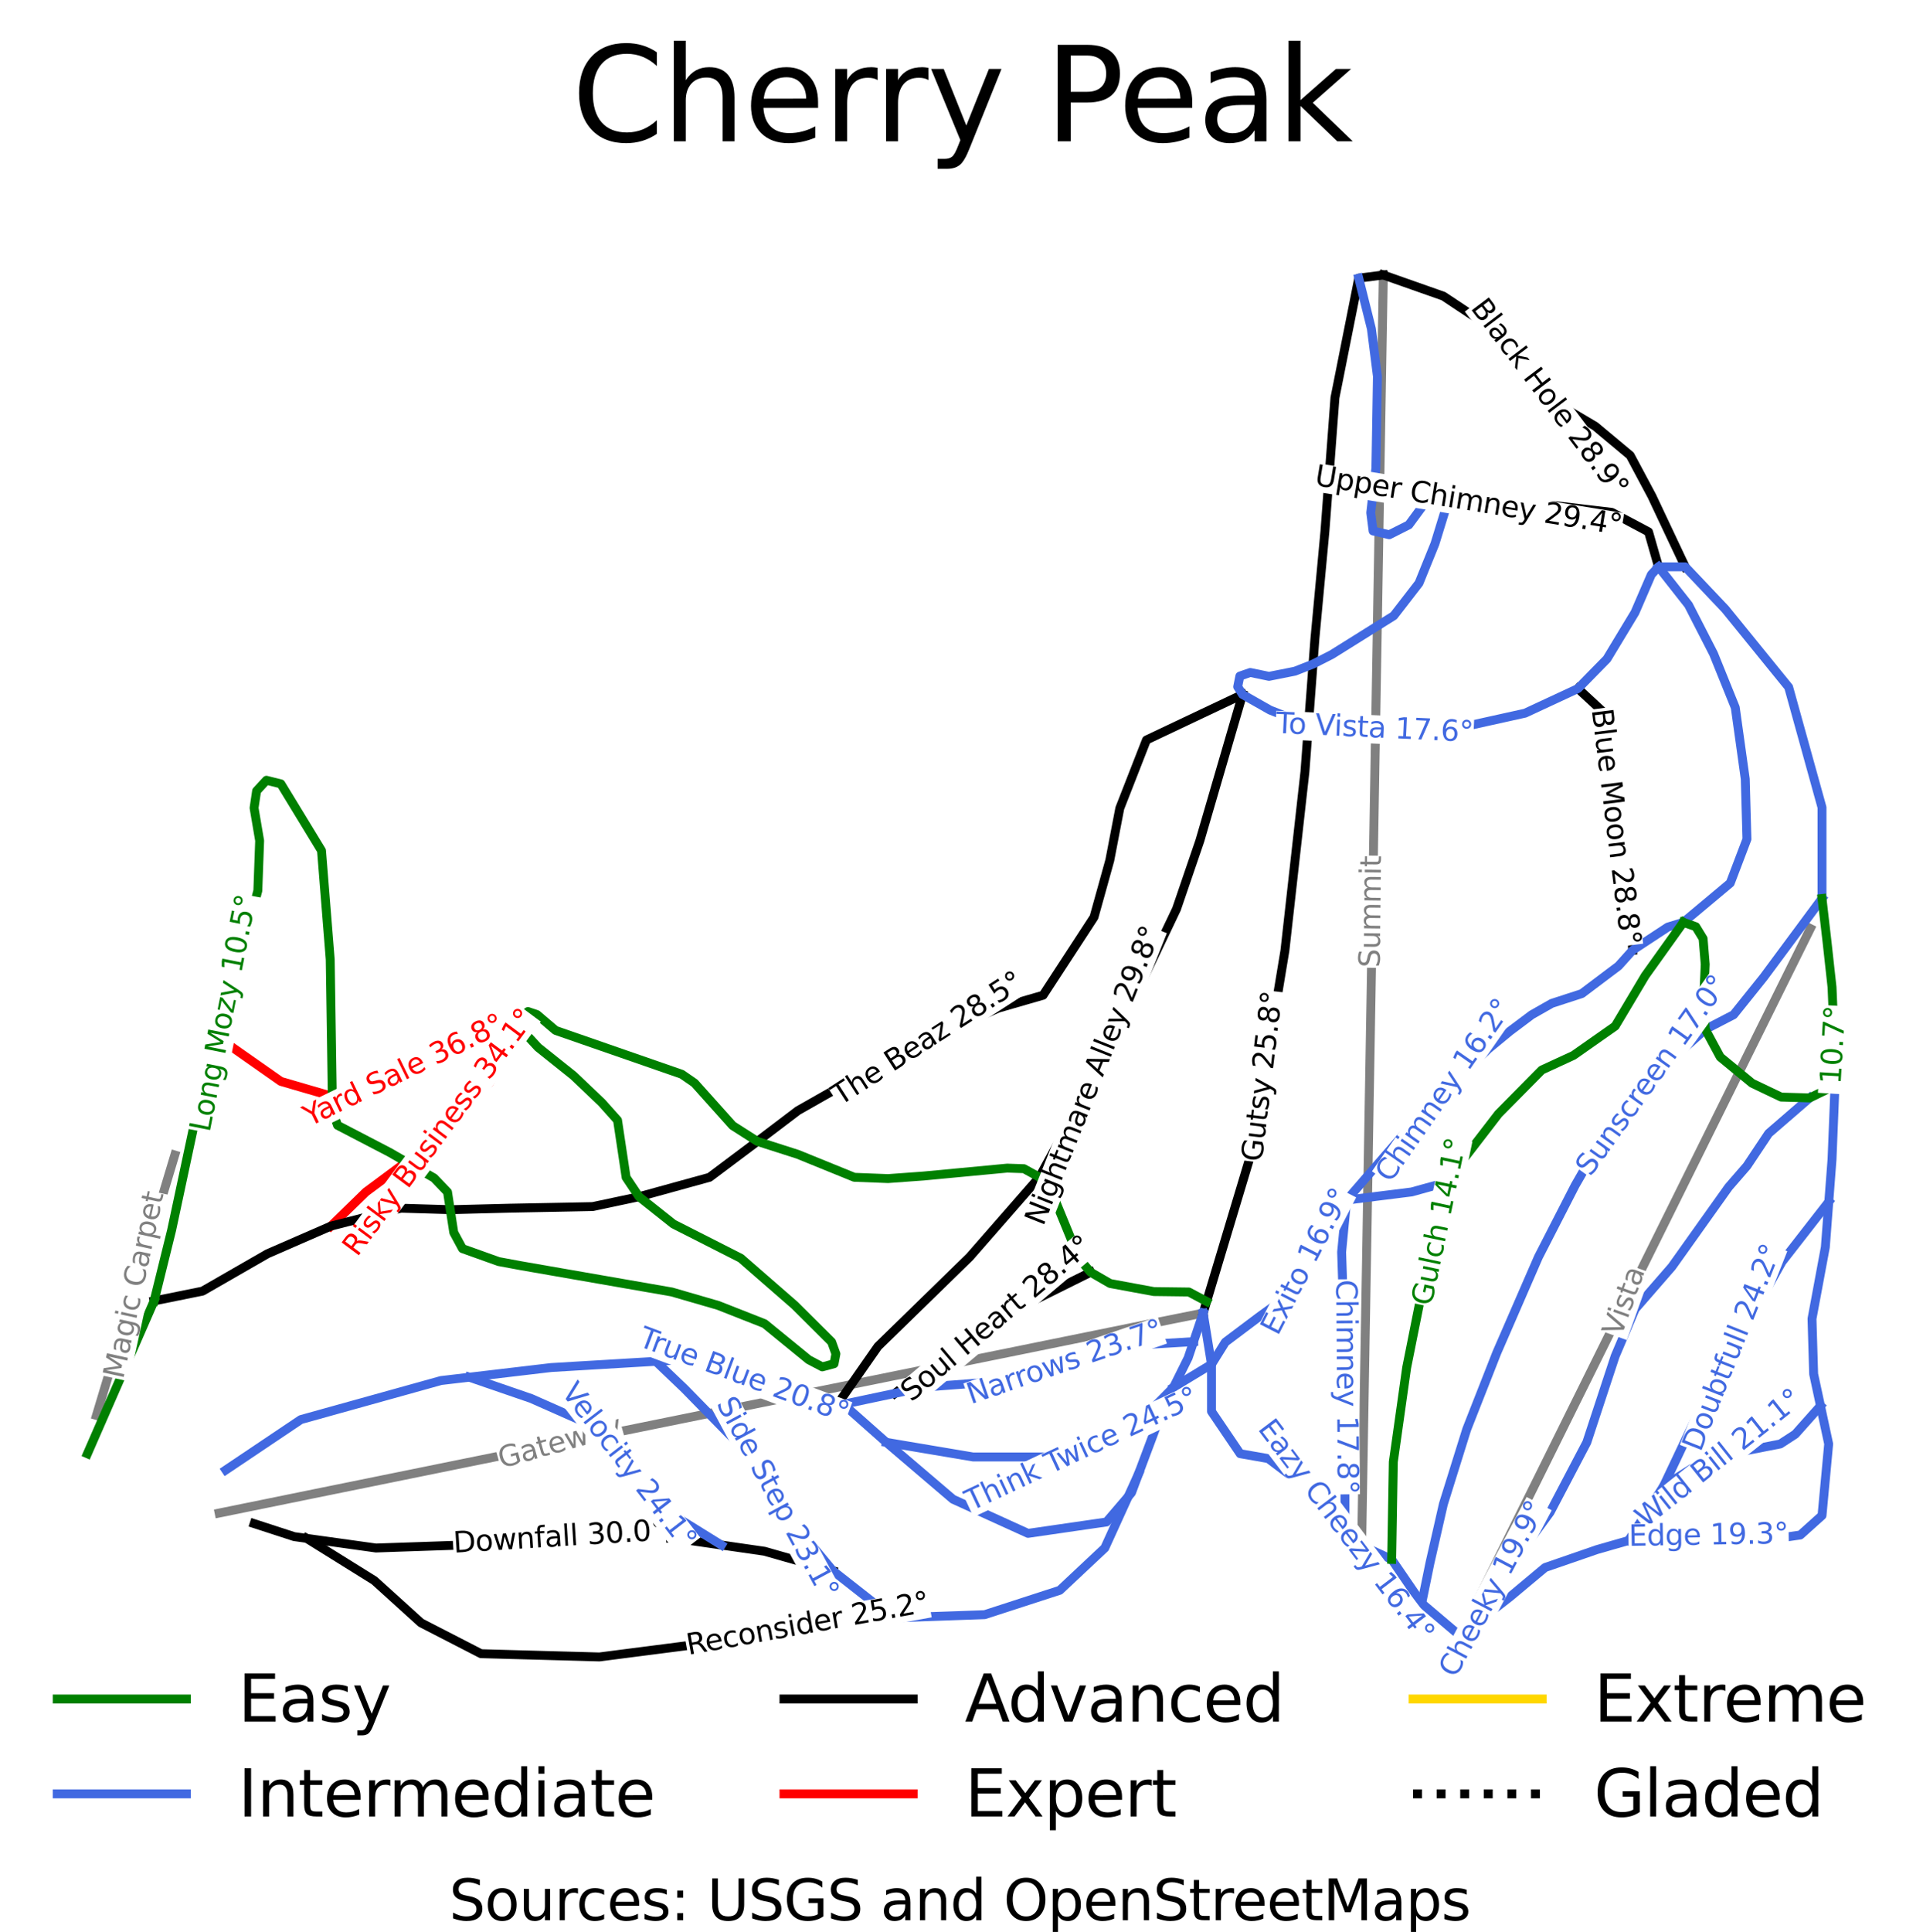 <?xml version="1.0" encoding="utf-8" standalone="no"?>
<!DOCTYPE svg PUBLIC "-//W3C//DTD SVG 1.1//EN"
  "http://www.w3.org/Graphics/SVG/1.1/DTD/svg11.dtd">
<svg xmlns:xlink="http://www.w3.org/1999/xlink" width="133.975pt" height="134.561pt" viewBox="0 0 133.975 134.561" xmlns="http://www.w3.org/2000/svg" version="1.1">
 <defs>
  <style type="text/css">*{stroke-linejoin: round; stroke-linecap: butt}</style>
 </defs>
 <g id="figure_1">
  <g id="patch_1">
   <path d="M 0 134.561 
L 133.975 134.561 
L 133.975 0 
L 0 0 
z
" style="fill: #ffffff"/>
  </g>
  <g id="axes_1">
   <g id="line2d_1">
    <path d="M 6.09 19.154 
" clip-path="url(#p711019ff2d)" style="fill: none; stroke: #008000; stroke-width: 0.001; stroke-linecap: square"/>
   </g>
   <g id="line2d_2">
    <path d="M 6.09 19.154 
" clip-path="url(#p711019ff2d)" style="fill: none; stroke: #4169e1; stroke-width: 0.001; stroke-linecap: square"/>
   </g>
   <g id="line2d_3">
    <path d="M 6.09 19.154 
" clip-path="url(#p711019ff2d)" style="fill: none; stroke: #000000; stroke-width: 0.001; stroke-linecap: square"/>
   </g>
   <g id="line2d_4">
    <path d="M 6.09 19.154 
" clip-path="url(#p711019ff2d)" style="fill: none; stroke: #ff0000; stroke-width: 0.001; stroke-linecap: square"/>
   </g>
   <g id="line2d_5">
    <path d="M 6.09 19.154 
" clip-path="url(#p711019ff2d)" style="fill: none; stroke: #ffd700; stroke-width: 0.001; stroke-linecap: square"/>
   </g>
   <g id="line2d_6">
    <path d="M 6.09 19.154 
" clip-path="url(#p711019ff2d)" style="fill: none; stroke-dasharray: 0.001,0.002; stroke-dashoffset: 0; stroke: #000000; stroke-width: 0.001"/>
   </g>
   <g id="line2d_7">
    <path d="M 94.865 107.65 
L 94.89 106.219 
L 94.914 104.789 
L 94.938 103.358 
L 94.963 101.927 
L 94.989 100.394 
L 95.015 98.861 
L 95.041 97.328 
L 95.067 95.795 
L 95.097 94.073 
L 95.114 93.047 
L 95.132 92.02 
L 95.15 90.994 
L 95.167 89.968 
L 95.185 88.942 
L 95.203 87.916 
L 95.22 86.889 
L 95.238 85.863 
L 95.256 84.792 
L 95.274 83.72 
L 95.292 82.649 
L 95.311 81.577 
L 95.329 80.506 
L 95.347 79.434 
L 95.365 78.362 
L 95.383 77.291 
L 95.404 76.072 
L 95.425 74.853 
L 95.446 73.634 
L 95.467 72.416 
L 95.488 71.197 
L 95.509 69.978 
L 95.53 68.759 
L 95.551 67.54 
L 95.574 66.194 
L 95.597 64.848 
L 95.619 63.501 
L 95.642 62.155 
L 95.665 60.809 
L 95.688 59.462 
L 95.711 58.116 
L 95.734 56.769 
L 95.753 55.641 
L 95.773 54.513 
L 95.792 53.385 
L 95.811 52.257 
L 95.831 51.129 
L 95.85 50.001 
L 95.869 48.872 
L 95.888 47.744 
L 95.913 46.319 
L 95.937 44.894 
L 95.962 43.469 
L 95.986 42.044 
L 96.008 40.756 
L 96.03 39.468 
L 96.052 38.18 
L 96.073 36.891 
L 96.095 35.603 
L 96.117 34.315 
L 96.139 33.027 
L 96.161 31.739 
L 96.182 30.509 
L 96.203 29.279 
L 96.224 28.049 
L 96.245 26.819 
L 96.266 25.589 
L 96.287 24.358 
L 96.308 23.128 
L 96.33 21.898 
L 96.353 20.526 
L 96.376 19.154 
" clip-path="url(#p711019ff2d)" style="fill: none; stroke: #808080; stroke-width: 0.62; stroke-linecap: square"/>
   </g>
   <g id="line2d_8">
    <path d="M 15.269 105.385 
L 16.902 105.052 
L 18.536 104.72 
L 20.169 104.387 
L 21.802 104.054 
L 22.871 103.837 
L 23.939 103.62 
L 25.008 103.403 
L 26.076 103.186 
L 27.145 102.968 
L 28.214 102.751 
L 29.282 102.534 
L 30.351 102.317 
L 31.435 102.096 
L 32.52 101.876 
L 33.604 101.656 
L 34.689 101.436 
L 36.136 101.142 
L 37.583 100.848 
L 39.03 100.554 
L 40.476 100.26 
L 41.531 100.046 
L 42.585 99.831 
L 43.639 99.617 
L 44.693 99.403 
L 45.748 99.188 
L 46.802 98.974 
L 47.856 98.76 
L 48.91 98.546 
L 50.113 98.301 
L 51.315 98.057 
L 52.518 97.812 
L 53.721 97.568 
L 54.923 97.323 
L 56.126 97.079 
L 57.328 96.834 
L 58.531 96.59 
L 59.51 96.391 
L 60.489 96.192 
L 61.468 95.993 
L 62.447 95.794 
L 63.425 95.595 
L 64.404 95.396 
L 65.383 95.197 
L 66.362 94.998 
L 67.347 94.798 
L 68.332 94.598 
L 69.317 94.398 
L 70.303 94.198 
L 71.288 93.998 
L 72.273 93.797 
L 73.258 93.597 
L 74.243 93.397 
L 75.734 93.094 
L 77.224 92.791 
L 78.715 92.488 
L 80.205 92.185 
L 82.015 91.821 
L 83.826 91.456 
" clip-path="url(#p711019ff2d)" style="fill: none; stroke: #808080; stroke-width: 0.62; stroke-linecap: square"/>
   </g>
   <g id="line2d_9">
    <path d="M 101.721 113.934 
L 102.381 112.602 
L 103.04 111.27 
L 103.699 109.938 
L 104.359 108.606 
L 105.076 107.158 
L 105.793 105.711 
L 106.511 104.263 
L 107.228 102.815 
L 107.695 101.872 
L 108.162 100.929 
L 108.63 99.985 
L 109.097 99.042 
L 109.564 98.099 
L 110.032 97.156 
L 110.499 96.213 
L 110.966 95.27 
L 111.423 94.348 
L 111.879 93.427 
L 112.336 92.506 
L 112.792 91.584 
L 113.249 90.663 
L 113.705 89.742 
L 114.162 88.821 
L 114.618 87.899 
L 115.067 86.994 
L 115.516 86.088 
L 115.964 85.183 
L 116.413 84.277 
L 116.862 83.371 
L 117.31 82.466 
L 117.759 81.56 
L 118.208 80.655 
L 119.042 78.971 
L 119.876 77.288 
L 120.71 75.604 
L 121.544 73.921 
L 122.283 72.429 
L 123.022 70.938 
L 123.76 69.447 
L 124.499 67.955 
L 125.312 66.316 
L 126.125 64.676 
" clip-path="url(#p711019ff2d)" style="fill: none; stroke: #808080; stroke-width: 0.62; stroke-linecap: square"/>
   </g>
   <g id="line2d_10">
    <path d="M 6.719 98.587 
L 7.06 97.453 
L 7.401 96.32 
L 7.742 95.186 
L 8.083 94.052 
L 8.424 92.918 
L 8.766 91.785 
L 9.107 90.651 
L 9.448 89.517 
L 9.789 88.384 
L 10.13 87.25 
L 10.471 86.116 
L 10.813 84.982 
L 11.154 83.849 
L 11.495 82.715 
L 11.836 81.581 
L 12.177 80.448 
" clip-path="url(#p711019ff2d)" style="fill: none; stroke: #808080; stroke-width: 0.62; stroke-linecap: square"/>
   </g>
   <g id="line2d_11">
    <path d="M 36.344 71.711 
L 35.2 72.103 
L 34.056 72.496 
L 32.913 72.889 
L 31.769 73.282 
L 29.967 73.961 
L 28.166 74.641 
L 27.208 74.952 
L 26.249 75.263 
L 25.29 75.575 
L 24.332 75.886 
L 23.154 76.363 
L 21.361 75.842 
L 19.568 75.32 
L 18.488 74.562 
L 17.409 73.805 
L 16.329 73.047 
L 15.25 72.289 
" clip-path="url(#p711019ff2d)" style="fill: none; stroke: #ff0000; stroke-width: 0.62; stroke-linecap: square"/>
   </g>
   <g id="line2d_12">
    <path d="M 36.344 71.711 
L 35.781 72.641 
L 35.218 73.572 
L 34.655 74.503 
L 34.092 75.433 
L 33.424 76.141 
L 32.756 76.849 
L 32.088 77.556 
L 31.419 78.264 
L 30.654 78.922 
L 29.888 79.58 
L 29.122 80.237 
L 28.357 80.895 
L 26.925 81.958 
L 25.494 83.02 
L 24.274 84.209 
L 23.054 85.399 
" clip-path="url(#p711019ff2d)" style="fill: none; stroke: #ff0000; stroke-width: 0.62; stroke-linecap: square"/>
   </g>
   <g id="line2d_13">
    <path d="M 58.029 109.405 
L 56.838 109.065 
L 55.646 108.726 
L 54.455 108.386 
L 53.264 108.046 
L 51.761 107.829 
L 50.258 107.612 
L 48.624 107.376 
L 46.99 107.14 
L 45.988 107.14 
L 44.986 107.14 
L 43.984 107.14 
L 42.982 107.14 
L 41.979 107.14 
L 40.977 107.14 
L 39.975 107.14 
L 38.973 107.14 
L 37.433 107.253 
L 35.893 107.367 
L 34.354 107.48 
L 32.814 107.593 
L 31.158 107.65 
L 29.502 107.707 
L 27.847 107.763 
L 26.191 107.82 
L 24.983 107.652 
L 23.775 107.483 
L 22.567 107.315 
L 21.359 107.147 
L 20.498 107.027 
L 19.103 106.574 
L 17.709 106.121 
" clip-path="url(#p711019ff2d)" style="fill: none; stroke: #000000; stroke-width: 0.62; stroke-linecap: square"/>
   </g>
   <g id="line2d_14">
    <path d="M 86.568 48.369 
L 86.196 49.643 
L 85.824 50.917 
L 85.453 52.191 
L 85.081 53.465 
L 84.709 54.739 
L 84.338 56.013 
L 83.966 57.287 
L 83.594 58.561 
L 83.187 59.75 
L 82.78 60.939 
L 82.374 62.128 
L 81.967 63.317 
L 81.415 64.477 
L 80.863 65.638 
L 80.31 66.799 
L 79.758 67.959 
L 79.207 69.12 
L 78.654 70.281 
L 78.102 71.442 
L 77.55 72.602 
L 76.908 73.776 
L 76.266 74.95 
L 75.624 76.123 
L 74.982 77.297 
L 74.34 78.471 
L 73.697 79.645 
L 73.055 80.818 
L 72.413 81.992 
L 71.199 83.381 
L 69.985 84.771 
L 68.771 86.16 
L 67.557 87.55 
L 66.758 88.328 
L 65.96 89.107 
L 65.161 89.886 
L 64.362 90.664 
L 63.563 91.443 
L 62.765 92.221 
L 61.966 93 
L 61.167 93.778 
L 60.445 94.811 
L 59.724 95.844 
L 59.002 96.877 
L 58.28 97.91 
" clip-path="url(#p711019ff2d)" style="fill: none; stroke: #000000; stroke-width: 0.62; stroke-linecap: square"/>
   </g>
   <g id="line2d_15">
    <path d="M 100.908 34.83 
L 102.302 34.975 
L 103.697 35.12 
L 104.888 35.148 
L 106.079 35.177 
L 107.27 35.205 
L 108.461 35.234 
L 110.379 35.46 
L 112.297 35.687 
L 113.575 36.366 
L 114.853 37.045 
L 115.201 38.262 
L 115.55 39.48 
" clip-path="url(#p711019ff2d)" style="fill: none; stroke: #000000; stroke-width: 0.62; stroke-linecap: square"/>
   </g>
   <g id="line2d_16">
    <path d="M 96.376 19.154 
L 97.422 19.522 
L 98.468 19.89 
L 99.514 20.258 
L 100.56 20.626 
L 101.838 21.475 
L 103.116 22.325 
L 104.22 23.457 
L 105.324 24.59 
L 105.963 25.382 
L 106.602 26.175 
L 107.241 26.967 
L 107.88 27.76 
L 109.507 28.723 
L 111.133 29.685 
L 112.354 30.704 
L 113.575 31.723 
L 114.33 33.139 
L 115.086 34.554 
L 115.666 35.786 
L 116.247 37.017 
L 116.828 38.248 
L 117.409 39.48 
" clip-path="url(#p711019ff2d)" style="fill: none; stroke: #000000; stroke-width: 0.62; stroke-linecap: square"/>
   </g>
   <g id="line2d_17">
    <path d="M 109.934 47.96 
L 110.767 48.731 
L 111.599 49.502 
L 111.686 50.719 
L 111.773 51.937 
L 111.86 53.154 
L 111.947 54.371 
L 112.122 55.447 
L 112.296 56.523 
L 112.47 57.598 
L 112.644 58.674 
L 112.877 59.608 
L 113.109 60.542 
L 113.342 61.477 
L 113.575 62.411 
L 113.66 64.297 
L 113.746 66.182 
" clip-path="url(#p711019ff2d)" style="fill: none; stroke: #000000; stroke-width: 0.62; stroke-linecap: square"/>
   </g>
   <g id="line2d_18">
    <path d="M 86.568 48.369 
L 84.895 49.162 
L 83.221 49.954 
L 81.548 50.747 
L 79.875 51.54 
L 79.41 52.729 
L 78.946 53.918 
L 78.481 55.107 
L 78.016 56.296 
L 77.667 58.108 
L 77.319 59.92 
L 77.044 60.91 
L 76.769 61.901 
L 76.493 62.891 
L 76.218 63.881 
L 75.332 65.241 
L 74.445 66.6 
L 73.558 67.959 
L 72.671 69.319 
L 71.102 69.772 
L 69.533 70.225 
L 68.559 70.663 
L 67.586 71.102 
L 66.613 71.541 
L 65.64 71.98 
L 64.667 72.419 
L 63.694 72.857 
L 62.721 73.296 
L 61.748 73.735 
L 60.905 74.245 
L 60.063 74.754 
L 59.221 75.263 
L 58.378 75.773 
L 56.983 76.566 
L 55.589 77.358 
L 54.178 78.429 
L 52.766 79.499 
L 51.932 80.125 
L 51.098 80.75 
L 50.264 81.376 
L 49.43 82.001 
L 48.203 82.339 
L 46.976 82.677 
L 45.749 83.015 
L 44.522 83.353 
L 42.909 83.696 
L 41.296 84.039 
L 39.844 84.068 
L 38.391 84.096 
L 36.939 84.124 
L 35.487 84.152 
L 34.468 84.178 
L 33.449 84.204 
L 32.431 84.23 
L 31.412 84.256 
L 29.673 84.204 
L 27.933 84.152 
L 26.713 84.464 
L 25.494 84.776 
L 24.274 85.087 
L 23.054 85.399 
L 21.95 85.88 
L 20.846 86.361 
L 19.743 86.842 
L 18.639 87.323 
L 17.506 87.974 
L 16.372 88.625 
L 15.239 89.277 
L 14.106 89.928 
L 12.422 90.268 
L 10.738 90.608 
" clip-path="url(#p711019ff2d)" style="fill: none; stroke: #000000; stroke-width: 0.62; stroke-linecap: square"/>
   </g>
   <g id="line2d_19">
    <path d="M 75.984 88.612 
L 74.807 89.196 
L 73.63 89.78 
L 72.453 90.364 
L 71.276 90.947 
L 70.376 91.429 
L 69.475 91.91 
L 68.574 92.391 
L 67.674 92.873 
L 66.343 93.916 
L 65.012 94.96 
L 63.681 96.004 
L 62.35 97.048 
" clip-path="url(#p711019ff2d)" style="fill: none; stroke: #000000; stroke-width: 0.62; stroke-linecap: square"/>
   </g>
   <g id="line2d_20">
    <path d="M 96.376 19.154 
L 94.664 19.373 
L 94.457 20.415 
L 94.25 21.456 
L 94.043 22.497 
L 93.835 23.538 
L 93.628 24.579 
L 93.421 25.621 
L 93.214 26.662 
L 93.006 27.703 
L 92.919 28.864 
L 92.832 30.025 
L 92.745 31.185 
L 92.658 32.346 
L 92.57 33.507 
L 92.483 34.668 
L 92.396 35.828 
L 92.309 36.989 
L 92.135 38.857 
L 91.96 40.726 
L 91.786 42.594 
L 91.612 44.463 
L 91.476 46.254 
L 91.397 47.318 
L 91.317 48.383 
L 91.237 49.447 
L 91.158 50.512 
L 91.036 52.13 
L 90.915 53.748 
L 90.74 55.305 
L 90.566 56.862 
L 90.392 58.419 
L 90.217 59.976 
L 90.043 61.533 
L 89.869 63.09 
L 89.694 64.647 
L 89.52 66.204 
L 89.229 67.959 
L 88.939 69.715 
L 88.648 71.47 
L 88.358 73.225 
L 88.067 74.98 
L 87.776 76.736 
L 87.486 78.491 
L 87.195 80.246 
L 86.804 81.546 
L 86.413 82.846 
L 86.022 84.146 
L 85.631 85.446 
L 85.24 86.746 
L 84.849 88.047 
L 84.458 89.347 
L 84.067 90.647 
L 83.826 91.456 
" clip-path="url(#p711019ff2d)" style="fill: none; stroke: #000000; stroke-width: 0.62; stroke-linecap: square"/>
   </g>
   <g id="line2d_21">
    <path d="M 62.212 112.689 
L 61.224 112.774 
L 60.237 112.859 
L 59.249 112.944 
L 58.262 113.029 
L 57.274 113.114 
L 56.286 113.199 
L 55.299 113.284 
L 54.311 113.369 
L 52.713 113.68 
L 51.115 113.991 
L 49.517 114.303 
L 47.919 114.614 
L 46.38 114.812 
L 44.84 115.01 
L 43.301 115.208 
L 41.762 115.407 
L 40.73 115.378 
L 39.699 115.35 
L 38.668 115.322 
L 37.636 115.293 
L 36.605 115.265 
L 35.574 115.237 
L 34.543 115.208 
L 33.511 115.18 
L 32.465 114.642 
L 31.419 114.104 
L 30.374 113.567 
L 29.328 113.029 
L 28.514 112.293 
L 27.701 111.556 
L 26.888 110.82 
L 26.074 110.084 
L 24.896 109.35 
L 23.717 108.615 
L 22.538 107.881 
L 21.359 107.147 
" clip-path="url(#p711019ff2d)" style="fill: none; stroke: #000000; stroke-width: 0.62; stroke-linecap: square"/>
   </g>
   <g id="line2d_22">
    <path d="M 81.76 96.625 
L 80.876 97.523 
L 79.991 98.421 
L 78.655 99.497 
L 77.319 100.572 
L 76.36 100.799 
L 75.401 101.025 
L 74.442 101.251 
L 73.483 101.478 
L 72.06 101.478 
L 70.637 101.478 
L 69.214 101.478 
L 67.79 101.478 
L 66.28 101.223 
L 64.769 100.969 
L 63.258 100.714 
L 61.748 100.459 
" clip-path="url(#p711019ff2d)" style="fill: none; stroke: #4169e1; stroke-width: 0.62; stroke-linecap: square"/>
   </g>
   <g id="line2d_23">
    <path d="M 127.412 83.701 
L 126.596 84.748 
L 125.781 85.795 
L 124.965 86.843 
L 124.15 87.89 
L 123.481 89.079 
L 122.813 90.268 
L 122.144 91.457 
L 121.476 92.646 
L 120.779 93.891 
L 120.081 95.137 
L 119.384 96.383 
L 118.687 97.629 
L 117.99 99.101 
L 117.292 100.573 
L 116.595 102.045 
L 115.898 103.517 
" clip-path="url(#p711019ff2d)" style="fill: none; stroke: #4169e1; stroke-width: 0.62; stroke-linecap: square"/>
   </g>
   <g id="line2d_24">
    <path d="M 50.258 107.612 
L 49.383 107.07 
L 48.508 106.527 
L 47.633 105.985 
L 46.758 105.442 
L 46.002 104.621 
L 45.247 103.8 
L 44.492 102.979 
L 43.737 102.157 
L 43.011 101.393 
L 42.284 100.629 
L 41.558 99.864 
L 40.832 99.1 
L 39.873 98.675 
L 38.915 98.251 
L 37.956 97.826 
L 36.997 97.402 
L 35.922 97.032 
L 34.847 96.662 
L 33.772 96.293 
L 32.697 95.923 
" clip-path="url(#p711019ff2d)" style="fill: none; stroke: #4169e1; stroke-width: 0.62; stroke-linecap: square"/>
   </g>
   <g id="line2d_25">
    <path d="M 83.157 93.446 
L 81.341 93.555 
L 79.526 93.665 
L 78.509 93.892 
L 77.492 94.118 
L 76.475 94.344 
L 75.459 94.571 
L 74.21 94.967 
L 72.961 95.363 
L 71.712 95.76 
L 70.463 96.156 
L 68.952 96.269 
L 67.442 96.383 
L 65.931 96.496 
L 64.42 96.609 
L 63.385 96.828 
L 62.35 97.048 
L 61.333 97.264 
L 60.315 97.479 
L 59.298 97.695 
L 58.28 97.91 
" clip-path="url(#p711019ff2d)" style="fill: none; stroke: #4169e1; stroke-width: 0.62; stroke-linecap: square"/>
   </g>
   <g id="line2d_26">
    <path d="M 79.323 102.651 
L 78.735 103.944 
L 78.146 105.236 
L 77.558 106.528 
L 76.969 107.82 
L 76.185 108.556 
L 75.401 109.292 
L 74.617 110.028 
L 73.833 110.764 
L 72.525 111.188 
L 71.218 111.613 
L 69.911 112.037 
L 68.604 112.462 
L 67.006 112.519 
L 65.408 112.575 
L 63.81 112.632 
L 62.212 112.689 
L 61.166 111.868 
L 60.12 111.047 
L 59.075 110.226 
L 58.029 109.405 
L 57.186 108.386 
L 56.344 107.367 
L 55.501 106.347 
L 54.659 105.328 
L 54.078 104.366 
L 53.497 103.403 
L 52.916 102.44 
L 52.336 101.478 
L 51.174 100.289 
L 50.012 99.1 
L 48.85 97.911 
L 47.688 96.722 
L 46.69 95.769 
L 45.692 94.817 
" clip-path="url(#p711019ff2d)" style="fill: none; stroke: #4169e1; stroke-width: 0.62; stroke-linecap: square"/>
   </g>
   <g id="line2d_27">
    <path d="M 126.833 97.919 
L 125.956 98.906 
L 125.079 99.892 
L 124.033 100.572 
L 122.871 100.799 
L 121.709 101.025 
L 120.75 101.336 
L 119.792 101.648 
L 118.833 101.959 
L 117.875 102.27 
L 116.886 102.894 
L 115.898 103.517 
L 115.288 104.463 
L 114.678 105.408 
L 114.068 106.354 
L 113.458 107.3 
" clip-path="url(#p711019ff2d)" style="fill: none; stroke: #4169e1; stroke-width: 0.62; stroke-linecap: square"/>
   </g>
   <g id="line2d_28">
    <path d="M 83.826 91.456 
L 83.491 92.451 
L 83.157 93.446 
L 82.78 94.571 
L 82.27 95.598 
L 81.76 96.625 
L 81.037 98.081 
L 80.608 99.224 
L 80.18 100.366 
L 79.751 101.509 
L 79.323 102.651 
L 78.83 103.97 
L 77.958 104.989 
L 77.086 106.008 
L 75.721 106.206 
L 74.355 106.404 
L 72.99 106.602 
L 71.624 106.8 
L 70.317 106.206 
L 69.01 105.611 
L 67.703 105.017 
L 66.396 104.423 
L 65.234 103.432 
L 64.072 102.441 
L 62.91 101.45 
L 61.748 100.459 
L 60.47 99.327 
L 59.192 98.194 
L 58.28 97.91 
L 56.985 97.507 
L 55.69 97.104 
L 54.395 96.7 
L 53.1 96.297 
L 51.805 95.894 
L 50.509 95.49 
L 49.214 95.087 
L 47.919 94.684 
L 46.806 94.75 
L 45.692 94.817 
L 43.867 94.925 
L 42.042 95.034 
L 40.217 95.142 
L 38.392 95.251 
L 36.968 95.419 
L 35.545 95.587 
L 34.121 95.755 
L 32.697 95.923 
L 31.71 96.04 
L 30.722 96.156 
L 29.502 96.496 
L 28.282 96.836 
L 27.062 97.175 
L 25.842 97.515 
L 24.622 97.855 
L 23.402 98.194 
L 22.182 98.534 
L 20.962 98.874 
L 19.655 99.752 
L 18.348 100.629 
L 17.041 101.507 
L 15.733 102.384 
" clip-path="url(#p711019ff2d)" style="fill: none; stroke: #4169e1; stroke-width: 0.62; stroke-linecap: square"/>
   </g>
   <g id="line2d_29">
    <path d="M 126.081 76.469 
L 124.651 77.706 
L 123.22 78.944 
L 122.464 80.076 
L 121.709 81.209 
L 121.07 81.945 
L 120.431 82.681 
L 119.443 84.068 
L 118.455 85.455 
L 117.468 86.843 
L 116.48 88.23 
L 115.841 88.965 
L 115.201 89.701 
L 114.562 90.437 
L 113.922 91.173 
L 113.225 92.816 
L 112.528 94.458 
L 112.034 95.958 
L 111.54 97.459 
L 111.046 98.959 
L 110.553 100.459 
L 109.914 101.676 
L 109.275 102.894 
L 108.636 104.111 
L 107.997 105.328 
L 107.212 106.404 
L 106.428 107.48 
L 105.643 108.555 
L 104.859 109.631 
L 104.074 110.707 
L 103.29 111.783 
L 102.506 112.859 
L 101.721 113.934 
" clip-path="url(#p711019ff2d)" style="fill: none; stroke: #4169e1; stroke-width: 0.62; stroke-linecap: square"/>
   </g>
   <g id="line2d_30">
    <path d="M 127.885 74.57 
L 127.823 76.116 
L 127.761 77.663 
L 127.698 79.209 
L 127.636 80.756 
L 127.524 82.228 
L 127.412 83.701 
L 127.291 85.285 
L 127.17 86.87 
L 126.938 88.116 
L 126.706 89.362 
L 126.474 90.607 
L 126.242 91.853 
L 126.27 92.816 
L 126.299 93.778 
L 126.328 94.741 
L 126.357 95.703 
L 126.595 96.811 
L 126.833 97.919 
L 127.118 99.245 
L 127.403 100.572 
L 127.287 101.818 
L 127.171 103.064 
L 127.055 104.309 
L 126.939 105.555 
L 126.183 106.234 
L 125.428 106.913 
L 124.266 107.083 
L 123.103 107.253 
L 122.086 107.197 
L 121.07 107.14 
L 120.053 107.084 
L 119.036 107.027 
L 117.118 106.914 
L 115.201 106.8 
L 113.458 107.3 
L 112.354 107.616 
L 111.25 107.933 
L 109.449 108.556 
L 107.647 109.178 
L 106.427 110.197 
L 105.208 111.217 
L 104.336 111.896 
L 103.464 112.575 
L 102.593 113.255 
L 101.721 113.934 
" clip-path="url(#p711019ff2d)" style="fill: none; stroke: #4169e1; stroke-width: 0.62; stroke-linecap: square"/>
   </g>
   <g id="line2d_31">
    <path d="M 93.82 83.587 
L 93.645 85.398 
L 93.471 87.21 
L 93.529 88.937 
L 93.587 90.664 
L 93.645 92.391 
L 93.704 94.118 
L 93.704 95.356 
L 93.704 96.594 
L 93.704 97.815 
L 93.704 99.036 
L 93.704 100.257 
L 93.704 101.478 
L 93.704 102.778 
L 93.704 104.079 
L 93.704 105.38 
L 93.704 106.68 
" clip-path="url(#p711019ff2d)" style="fill: none; stroke: #4169e1; stroke-width: 0.62; stroke-linecap: square"/>
   </g>
   <g id="line2d_32">
    <path d="M 94.664 19.373 
L 95.105 21.136 
L 95.545 22.899 
L 95.755 24.557 
L 95.966 26.216 
L 95.939 27.814 
L 95.912 29.412 
L 95.885 31.011 
L 95.858 32.609 
L 95.68 34.161 
L 95.501 35.713 
L 95.664 36.981 
L 96.788 37.245 
L 98.152 36.557 
L 98.905 35.533 
L 99.657 34.509 
L 100.436 34.27 
L 100.908 34.83 
L 100.44 36.352 
L 99.972 37.874 
L 99.416 39.244 
L 98.861 40.614 
L 97.982 41.751 
L 97.102 42.888 
L 96.02 43.565 
L 94.938 44.242 
L 93.856 44.919 
L 92.773 45.595 
L 91.476 46.254 
L 90.219 46.749 
L 88.412 47.109 
L 87.104 46.838 
L 86.38 47.09 
L 86.229 47.832 
L 86.568 48.369 
L 87.524 48.913 
L 88.481 49.456 
L 89.819 49.984 
L 91.158 50.512 
L 92.54 50.804 
L 93.615 50.804 
L 94.69 50.804 
L 95.765 50.804 
L 96.84 50.804 
L 97.915 50.804 
L 98.99 50.804 
L 100.065 50.804 
L 101.14 50.804 
L 102.419 50.521 
L 103.697 50.238 
L 104.975 49.955 
L 106.253 49.672 
L 107.173 49.244 
L 108.093 48.816 
L 109.014 48.388 
L 109.934 47.96 
L 110.943 46.929 
L 111.953 45.899 
L 112.931 44.28 
L 113.909 42.661 
L 114.479 41.341 
L 115.049 40.02 
L 115.55 39.48 
L 117.409 39.48 
L 118.106 40.216 
L 118.803 40.952 
L 119.5 41.689 
L 120.198 42.425 
L 121.302 43.783 
L 122.406 45.142 
L 123.51 46.501 
L 124.614 47.859 
L 124.905 48.907 
L 125.195 49.954 
L 125.486 51.002 
L 125.777 52.049 
L 126.067 53.097 
L 126.358 54.145 
L 126.648 55.192 
L 126.939 56.24 
L 126.939 57.825 
L 126.939 59.41 
L 126.939 60.996 
L 126.939 62.581 
" clip-path="url(#p711019ff2d)" style="fill: none; stroke: #4169e1; stroke-width: 0.62; stroke-linecap: square"/>
   </g>
   <g id="line2d_33">
    <path d="M 126.939 62.581 
L 125.922 63.954 
L 124.905 65.327 
L 123.888 66.699 
L 122.87 68.072 
L 121.824 69.375 
L 120.779 70.677 
L 119.795 71.187 
L 118.812 71.696 
L 118.085 72.347 
L 117.357 72.998 
L 116.63 73.649 
L 115.903 74.301 
L 115.176 74.952 
L 114.448 75.603 
L 113.721 76.254 
L 112.994 76.906 
L 112.18 78.321 
L 111.366 79.736 
L 110.553 81.152 
L 109.739 82.567 
L 109.1 83.813 
L 108.461 85.058 
L 107.822 86.304 
L 107.183 87.55 
L 106.456 89.22 
L 105.73 90.89 
L 105.004 92.561 
L 104.277 94.231 
L 103.714 95.666 
L 103.332 96.638 
L 102.95 97.61 
L 102.568 98.582 
L 102.186 99.554 
L 101.779 100.856 
L 101.373 102.158 
L 100.966 103.46 
L 100.56 104.762 
L 100.327 105.781 
L 100.095 106.8 
L 99.862 107.82 
L 99.629 108.839 
L 99.339 110.254 
L 99.049 111.669 
" clip-path="url(#p711019ff2d)" style="fill: none; stroke: #4169e1; stroke-width: 0.62; stroke-linecap: square"/>
   </g>
   <g id="line2d_34">
    <path d="M 101.296 82.205 
L 99.824 82.612 
L 98.351 83.02 
L 97.219 83.162 
L 96.086 83.303 
L 94.953 83.445 
L 93.82 83.587 
L 93.82 83.587 
L 93.268 84.45 
L 92.716 85.314 
L 92.164 86.177 
L 91.612 87.041 
L 91.06 87.904 
L 90.508 88.768 
L 89.956 89.631 
L 89.404 90.495 
L 88.543 91.118 
L 87.683 91.741 
L 86.525 92.612 
L 85.367 93.483 
L 85.367 93.483 
L 84.406 95.024 
L 83.083 95.824 
L 81.76 96.625 
" clip-path="url(#p711019ff2d)" style="fill: none; stroke: #4169e1; stroke-width: 0.62; stroke-linecap: square"/>
   </g>
   <g id="line2d_35">
    <path d="M 83.826 91.456 
L 84.116 93.24 
L 84.406 95.024 
L 84.406 96.665 
L 84.406 98.307 
L 85.403 99.778 
L 86.401 101.249 
L 87.38 101.42 
L 88.358 101.592 
L 89.143 102.186 
L 89.927 102.781 
L 90.711 103.375 
L 91.495 103.97 
L 92.599 105.325 
L 93.704 106.68 
L 94.865 107.65 
L 95.911 108.131 
L 96.957 108.613 
L 98.003 110.141 
L 99.049 111.669 
L 100.385 112.802 
L 101.721 113.934 
" clip-path="url(#p711019ff2d)" style="fill: none; stroke: #4169e1; stroke-width: 0.62; stroke-linecap: square"/>
   </g>
   <g id="line2d_36">
    <path d="M 115.55 39.48 
L 116.596 40.81 
L 117.642 42.141 
L 118.513 43.84 
L 119.384 45.538 
L 119.762 46.473 
L 120.14 47.407 
L 120.517 48.341 
L 120.895 49.276 
L 121.069 50.521 
L 121.244 51.767 
L 121.418 53.012 
L 121.592 54.257 
L 121.621 55.305 
L 121.65 56.353 
L 121.68 57.4 
L 121.709 58.448 
L 121.128 59.977 
L 120.547 61.505 
L 119.73 62.189 
L 118.913 62.873 
L 118.096 63.556 
L 117.279 64.24 
L 117.279 64.24 
L 116.196 64.573 
L 114.971 65.377 
L 113.746 66.182 
L 112.761 67.28 
L 111.483 68.242 
L 110.205 69.205 
L 109.159 69.545 
L 108.113 69.885 
L 106.718 70.677 
L 105.208 71.81 
L 104.452 72.433 
L 103.697 73.055 
L 102.941 73.791 
L 102.186 74.528 
L 101.431 75.264 
L 100.676 76 
L 99.456 77.245 
L 98.235 78.491 
L 97.131 79.765 
L 96.027 81.039 
L 94.924 82.313 
L 93.82 83.587 
" clip-path="url(#p711019ff2d)" style="fill: none; stroke: #4169e1; stroke-width: 0.62; stroke-linecap: square"/>
   </g>
   <g id="line2d_37">
    <path d="M 117.279 64.24 
L 116.614 65.17 
L 115.949 66.1 
L 115.285 67.03 
L 114.62 67.959 
L 114.097 68.837 
L 113.574 69.715 
L 113.051 70.592 
L 112.528 71.47 
L 111.076 72.489 
L 109.624 73.508 
L 108.52 74.018 
L 107.416 74.528 
L 106.66 75.292 
L 105.905 76.056 
L 105.149 76.821 
L 104.394 77.585 
L 103.697 78.491 
L 102.999 79.397 
L 102.302 80.303 
L 101.605 81.209 
L 101.296 82.205 
L 100.996 83.173 
L 100.695 84.141 
L 100.394 85.109 
L 100.094 86.078 
L 99.803 87.21 
L 99.513 88.343 
L 99.223 89.475 
L 98.932 90.608 
L 98.7 91.768 
L 98.467 92.929 
L 98.235 94.09 
L 98.002 95.251 
L 97.77 96.892 
L 97.538 98.534 
L 97.306 100.176 
L 97.073 101.818 
L 97.044 103.516 
L 97.015 105.215 
L 96.986 106.914 
L 96.957 108.613 
" clip-path="url(#p711019ff2d)" style="fill: none; stroke: #008000; stroke-width: 0.62; stroke-linecap: square"/>
   </g>
   <g id="line2d_38">
    <path d="M 126.939 62.581 
L 127.113 64.081 
L 127.287 65.582 
L 127.461 67.167 
L 127.636 68.752 
L 127.698 70.207 
L 127.761 71.661 
L 127.823 73.115 
L 127.885 74.57 
L 127.229 75.911 
L 126.081 76.469 
L 125.087 76.44 
L 124.092 76.412 
L 123.079 75.929 
L 122.067 75.446 
L 120.958 74.534 
L 119.85 73.622 
L 119.331 72.659 
L 118.812 71.696 
L 118.749 70.734 
L 118.687 69.772 
L 118.745 68.469 
L 118.803 67.167 
L 118.655 65.376 
L 118.147 64.546 
L 117.279 64.24 
" clip-path="url(#p711019ff2d)" style="fill: none; stroke: #008000; stroke-width: 0.62; stroke-linecap: square"/>
   </g>
   <g id="line2d_39">
    <path d="M 84.067 90.647 
L 82.83 89.989 
L 80.387 89.958 
L 77.338 89.395 
L 75.984 88.612 
L 75.182 87.669 
L 73.418 83.368 
L 72.413 81.992 
L 71.336 81.4 
L 70.173 81.36 
L 64.345 81.91 
L 61.873 82.09 
L 59.519 82 
L 55.578 80.399 
L 52.766 79.499 
L 51.044 78.4 
L 48.385 75.433 
L 47.501 74.823 
L 38.706 71.769 
L 37.412 70.668 
L 36.785 70.454 
L 36.159 70.955 
L 36.344 71.711 
L 37.489 72.952 
L 39.952 74.919 
L 41.931 76.805 
L 43.024 78.028 
L 43.621 82.005 
L 44.522 83.353 
L 46.916 85.253 
L 51.605 87.634 
L 55.367 90.909 
L 57.94 93.469 
L 58.237 94.295 
L 58.109 94.984 
L 57.288 95.204 
L 56.344 94.706 
L 53.264 92.193 
L 50.036 90.923 
L 46.807 89.987 
L 36.294 88.157 
L 34.743 87.869 
L 32.219 86.967 
L 31.614 85.845 
L 31.179 83.027 
L 30.239 82.046 
L 27.147 80.266 
L 23.518 78.378 
L 23.167 77.368 
L 23.007 66.829 
L 22.4 59.245 
L 19.568 54.597 
L 18.563 54.346 
L 17.878 55.089 
L 17.701 56.273 
L 18.089 58.555 
L 17.963 62.037 
L 15.69 70.584 
L 14.504 74.767 
L 13.758 77.245 
L 13.758 77.245 
L 11.957 85.682 
L 10.738 90.608 
L 10.738 90.608 
" clip-path="url(#p711019ff2d)" style="fill: none; stroke: #008000; stroke-width: 0.62; stroke-linecap: square"/>
   </g>
   <g id="line2d_40">
    <path d="M 10.738 90.608 
L 10.157 91.938 
L 9.576 93.269 
L 8.995 94.599 
L 8.414 95.93 
L 7.833 97.26 
L 7.252 98.591 
L 6.671 99.921 
L 6.09 101.252 
" clip-path="url(#p711019ff2d)" style="fill: none; stroke: #008000; stroke-width: 0.62; stroke-linecap: square"/>
   </g>
   <g id="text_1">
    <g id="patch_2">
     <path d="M 96.559 67.42 
L 96.655 59.607 
L 94.68 59.583 
L 94.584 67.395 
z
" style="fill: #ffffff"/>
    </g>
    <!-- Summit -->
    <g style="fill: #808080" transform="translate(96.123 67.394) rotate(-89.293) scale(0.02 -0.02)">
     <defs>
      <path id="DejaVuSans-53" d="M 3425 4513 
L 3425 3897 
Q 3066 4069 2747 4153 
Q 2428 4238 2131 4238 
Q 1616 4238 1336 4038 
Q 1056 3838 1056 3469 
Q 1056 3159 1242 3001 
Q 1428 2844 1947 2747 
L 2328 2669 
Q 3034 2534 3370 2195 
Q 3706 1856 3706 1288 
Q 3706 609 3251 259 
Q 2797 -91 1919 -91 
Q 1588 -91 1214 -16 
Q 841 59 441 206 
L 441 856 
Q 825 641 1194 531 
Q 1563 422 1919 422 
Q 2459 422 2753 634 
Q 3047 847 3047 1241 
Q 3047 1584 2836 1778 
Q 2625 1972 2144 2069 
L 1759 2144 
Q 1053 2284 737 2584 
Q 422 2884 422 3419 
Q 422 4038 858 4394 
Q 1294 4750 2059 4750 
Q 2388 4750 2728 4690 
Q 3069 4631 3425 4513 
z
" transform="scale(0.016)"/>
      <path id="DejaVuSans-75" d="M 544 1381 
L 544 3500 
L 1119 3500 
L 1119 1403 
Q 1119 906 1312 657 
Q 1506 409 1894 409 
Q 2359 409 2629 706 
Q 2900 1003 2900 1516 
L 2900 3500 
L 3475 3500 
L 3475 0 
L 2900 0 
L 2900 538 
Q 2691 219 2414 64 
Q 2138 -91 1772 -91 
Q 1169 -91 856 284 
Q 544 659 544 1381 
z
M 1991 3584 
L 1991 3584 
z
" transform="scale(0.016)"/>
      <path id="DejaVuSans-6d" d="M 3328 2828 
Q 3544 3216 3844 3400 
Q 4144 3584 4550 3584 
Q 5097 3584 5394 3201 
Q 5691 2819 5691 2113 
L 5691 0 
L 5113 0 
L 5113 2094 
Q 5113 2597 4934 2840 
Q 4756 3084 4391 3084 
Q 3944 3084 3684 2787 
Q 3425 2491 3425 1978 
L 3425 0 
L 2847 0 
L 2847 2094 
Q 2847 2600 2669 2842 
Q 2491 3084 2119 3084 
Q 1678 3084 1418 2786 
Q 1159 2488 1159 1978 
L 1159 0 
L 581 0 
L 581 3500 
L 1159 3500 
L 1159 2956 
Q 1356 3278 1631 3431 
Q 1906 3584 2284 3584 
Q 2666 3584 2933 3390 
Q 3200 3197 3328 2828 
z
" transform="scale(0.016)"/>
      <path id="DejaVuSans-69" d="M 603 3500 
L 1178 3500 
L 1178 0 
L 603 0 
L 603 3500 
z
M 603 4863 
L 1178 4863 
L 1178 4134 
L 603 4134 
L 603 4863 
z
" transform="scale(0.016)"/>
      <path id="DejaVuSans-74" d="M 1172 4494 
L 1172 3500 
L 2356 3500 
L 2356 3053 
L 1172 3053 
L 1172 1153 
Q 1172 725 1289 603 
Q 1406 481 1766 481 
L 2356 481 
L 2356 0 
L 1766 0 
Q 1100 0 847 248 
Q 594 497 594 1153 
L 594 3053 
L 172 3053 
L 172 3500 
L 594 3500 
L 594 4494 
L 1172 4494 
z
" transform="scale(0.016)"/>
     </defs>
     <use xlink:href="#DejaVuSans-53"/>
     <use xlink:href="#DejaVuSans-75" x="63.477"/>
     <use xlink:href="#DejaVuSans-6d" x="126.855"/>
     <use xlink:href="#DejaVuSans-6d" x="224.268"/>
     <use xlink:href="#DejaVuSans-69" x="321.68"/>
     <use xlink:href="#DejaVuSans-74" x="349.463"/>
    </g>
   </g>
   <g id="text_2">
    <g id="patch_3">
     <path d="M 35.023 102.702 
L 43.569 100.308 
L 43.036 98.405 
L 34.49 100.8 
z
" style="fill: #ffffff"/>
    </g>
    <!-- Gateway -->
    <g style="fill: #808080" transform="translate(34.925 102.277) rotate(-15.653) scale(0.02 -0.02)">
     <defs>
      <path id="DejaVuSans-47" d="M 3809 666 
L 3809 1919 
L 2778 1919 
L 2778 2438 
L 4434 2438 
L 4434 434 
Q 4069 175 3628 42 
Q 3188 -91 2688 -91 
Q 1594 -91 976 548 
Q 359 1188 359 2328 
Q 359 3472 976 4111 
Q 1594 4750 2688 4750 
Q 3144 4750 3555 4637 
Q 3966 4525 4313 4306 
L 4313 3634 
Q 3963 3931 3569 4081 
Q 3175 4231 2741 4231 
Q 1884 4231 1454 3753 
Q 1025 3275 1025 2328 
Q 1025 1384 1454 906 
Q 1884 428 2741 428 
Q 3075 428 3337 486 
Q 3600 544 3809 666 
z
" transform="scale(0.016)"/>
      <path id="DejaVuSans-61" d="M 2194 1759 
Q 1497 1759 1228 1600 
Q 959 1441 959 1056 
Q 959 750 1161 570 
Q 1363 391 1709 391 
Q 2188 391 2477 730 
Q 2766 1069 2766 1631 
L 2766 1759 
L 2194 1759 
z
M 3341 1997 
L 3341 0 
L 2766 0 
L 2766 531 
Q 2569 213 2275 61 
Q 1981 -91 1556 -91 
Q 1019 -91 701 211 
Q 384 513 384 1019 
Q 384 1609 779 1909 
Q 1175 2209 1959 2209 
L 2766 2209 
L 2766 2266 
Q 2766 2663 2505 2880 
Q 2244 3097 1772 3097 
Q 1472 3097 1187 3025 
Q 903 2953 641 2809 
L 641 3341 
Q 956 3463 1253 3523 
Q 1550 3584 1831 3584 
Q 2591 3584 2966 3190 
Q 3341 2797 3341 1997 
z
" transform="scale(0.016)"/>
      <path id="DejaVuSans-65" d="M 3597 1894 
L 3597 1613 
L 953 1613 
Q 991 1019 1311 708 
Q 1631 397 2203 397 
Q 2534 397 2845 478 
Q 3156 559 3463 722 
L 3463 178 
Q 3153 47 2828 -22 
Q 2503 -91 2169 -91 
Q 1331 -91 842 396 
Q 353 884 353 1716 
Q 353 2575 817 3079 
Q 1281 3584 2069 3584 
Q 2775 3584 3186 3129 
Q 3597 2675 3597 1894 
z
M 3022 2063 
Q 3016 2534 2758 2815 
Q 2500 3097 2075 3097 
Q 1594 3097 1305 2825 
Q 1016 2553 972 2059 
L 3022 2063 
z
" transform="scale(0.016)"/>
      <path id="DejaVuSans-77" d="M 269 3500 
L 844 3500 
L 1563 769 
L 2278 3500 
L 2956 3500 
L 3675 769 
L 4391 3500 
L 4966 3500 
L 4050 0 
L 3372 0 
L 2619 2869 
L 1863 0 
L 1184 0 
L 269 3500 
z
" transform="scale(0.016)"/>
      <path id="DejaVuSans-79" d="M 2059 -325 
Q 1816 -950 1584 -1140 
Q 1353 -1331 966 -1331 
L 506 -1331 
L 506 -850 
L 844 -850 
Q 1081 -850 1212 -737 
Q 1344 -625 1503 -206 
L 1606 56 
L 191 3500 
L 800 3500 
L 1894 763 
L 2988 3500 
L 3597 3500 
L 2059 -325 
z
" transform="scale(0.016)"/>
     </defs>
     <use xlink:href="#DejaVuSans-47"/>
     <use xlink:href="#DejaVuSans-61" x="77.49"/>
     <use xlink:href="#DejaVuSans-74" x="138.77"/>
     <use xlink:href="#DejaVuSans-65" x="177.979"/>
     <use xlink:href="#DejaVuSans-77" x="239.502"/>
     <use xlink:href="#DejaVuSans-61" x="321.289"/>
     <use xlink:href="#DejaVuSans-79" x="382.568"/>
    </g>
   </g>
   <g id="text_3">
    <g id="patch_4">
     <path d="M 113.338 93.336 
L 115.019 88.658 
L 113.159 87.99 
L 111.479 92.668 
z
" style="fill: #ffffff"/>
    </g>
    <!-- Vista -->
    <g style="fill: #808080" transform="translate(112.934 93.17) rotate(-70.235) scale(0.02 -0.02)">
     <defs>
      <path id="DejaVuSans-56" d="M 1831 0 
L 50 4666 
L 709 4666 
L 2188 738 
L 3669 4666 
L 4325 4666 
L 2547 0 
L 1831 0 
z
" transform="scale(0.016)"/>
      <path id="DejaVuSans-73" d="M 2834 3397 
L 2834 2853 
Q 2591 2978 2328 3040 
Q 2066 3103 1784 3103 
Q 1356 3103 1142 2972 
Q 928 2841 928 2578 
Q 928 2378 1081 2264 
Q 1234 2150 1697 2047 
L 1894 2003 
Q 2506 1872 2764 1633 
Q 3022 1394 3022 966 
Q 3022 478 2636 193 
Q 2250 -91 1575 -91 
Q 1294 -91 989 -36 
Q 684 19 347 128 
L 347 722 
Q 666 556 975 473 
Q 1284 391 1588 391 
Q 1994 391 2212 530 
Q 2431 669 2431 922 
Q 2431 1156 2273 1281 
Q 2116 1406 1581 1522 
L 1381 1569 
Q 847 1681 609 1914 
Q 372 2147 372 2553 
Q 372 3047 722 3315 
Q 1072 3584 1716 3584 
Q 2034 3584 2315 3537 
Q 2597 3491 2834 3397 
z
" transform="scale(0.016)"/>
     </defs>
     <use xlink:href="#DejaVuSans-56"/>
     <use xlink:href="#DejaVuSans-69" x="66.158"/>
     <use xlink:href="#DejaVuSans-73" x="93.941"/>
     <use xlink:href="#DejaVuSans-74" x="146.041"/>
     <use xlink:href="#DejaVuSans-61" x="185.25"/>
    </g>
   </g>
   <g id="text_4">
    <g id="patch_5">
     <path d="M 8.997 96.216 
L 11.829 83.24 
L 9.898 82.819 
L 7.067 95.794 
z
" style="fill: #ffffff"/>
    </g>
    <!-- Magic Carpet -->
    <g style="fill: #808080" transform="translate(8.576 96.103) rotate(-77.691) scale(0.02 -0.02)">
     <defs>
      <path id="DejaVuSans-4d" d="M 628 4666 
L 1569 4666 
L 2759 1491 
L 3956 4666 
L 4897 4666 
L 4897 0 
L 4281 0 
L 4281 4097 
L 3078 897 
L 2444 897 
L 1241 4097 
L 1241 0 
L 628 0 
L 628 4666 
z
" transform="scale(0.016)"/>
      <path id="DejaVuSans-67" d="M 2906 1791 
Q 2906 2416 2648 2759 
Q 2391 3103 1925 3103 
Q 1463 3103 1205 2759 
Q 947 2416 947 1791 
Q 947 1169 1205 825 
Q 1463 481 1925 481 
Q 2391 481 2648 825 
Q 2906 1169 2906 1791 
z
M 3481 434 
Q 3481 -459 3084 -895 
Q 2688 -1331 1869 -1331 
Q 1566 -1331 1297 -1286 
Q 1028 -1241 775 -1147 
L 775 -588 
Q 1028 -725 1275 -790 
Q 1522 -856 1778 -856 
Q 2344 -856 2625 -561 
Q 2906 -266 2906 331 
L 2906 616 
Q 2728 306 2450 153 
Q 2172 0 1784 0 
Q 1141 0 747 490 
Q 353 981 353 1791 
Q 353 2603 747 3093 
Q 1141 3584 1784 3584 
Q 2172 3584 2450 3431 
Q 2728 3278 2906 2969 
L 2906 3500 
L 3481 3500 
L 3481 434 
z
" transform="scale(0.016)"/>
      <path id="DejaVuSans-63" d="M 3122 3366 
L 3122 2828 
Q 2878 2963 2633 3030 
Q 2388 3097 2138 3097 
Q 1578 3097 1268 2742 
Q 959 2388 959 1747 
Q 959 1106 1268 751 
Q 1578 397 2138 397 
Q 2388 397 2633 464 
Q 2878 531 3122 666 
L 3122 134 
Q 2881 22 2623 -34 
Q 2366 -91 2075 -91 
Q 1284 -91 818 406 
Q 353 903 353 1747 
Q 353 2603 823 3093 
Q 1294 3584 2113 3584 
Q 2378 3584 2631 3529 
Q 2884 3475 3122 3366 
z
" transform="scale(0.016)"/>
      <path id="DejaVuSans-20" transform="scale(0.016)"/>
      <path id="DejaVuSans-43" d="M 4122 4306 
L 4122 3641 
Q 3803 3938 3442 4084 
Q 3081 4231 2675 4231 
Q 1875 4231 1450 3742 
Q 1025 3253 1025 2328 
Q 1025 1406 1450 917 
Q 1875 428 2675 428 
Q 3081 428 3442 575 
Q 3803 722 4122 1019 
L 4122 359 
Q 3791 134 3420 21 
Q 3050 -91 2638 -91 
Q 1578 -91 968 557 
Q 359 1206 359 2328 
Q 359 3453 968 4101 
Q 1578 4750 2638 4750 
Q 3056 4750 3426 4639 
Q 3797 4528 4122 4306 
z
" transform="scale(0.016)"/>
      <path id="DejaVuSans-72" d="M 2631 2963 
Q 2534 3019 2420 3045 
Q 2306 3072 2169 3072 
Q 1681 3072 1420 2755 
Q 1159 2438 1159 1844 
L 1159 0 
L 581 0 
L 581 3500 
L 1159 3500 
L 1159 2956 
Q 1341 3275 1631 3429 
Q 1922 3584 2338 3584 
Q 2397 3584 2469 3576 
Q 2541 3569 2628 3553 
L 2631 2963 
z
" transform="scale(0.016)"/>
      <path id="DejaVuSans-70" d="M 1159 525 
L 1159 -1331 
L 581 -1331 
L 581 3500 
L 1159 3500 
L 1159 2969 
Q 1341 3281 1617 3432 
Q 1894 3584 2278 3584 
Q 2916 3584 3314 3078 
Q 3713 2572 3713 1747 
Q 3713 922 3314 415 
Q 2916 -91 2278 -91 
Q 1894 -91 1617 61 
Q 1341 213 1159 525 
z
M 3116 1747 
Q 3116 2381 2855 2742 
Q 2594 3103 2138 3103 
Q 1681 3103 1420 2742 
Q 1159 2381 1159 1747 
Q 1159 1113 1420 752 
Q 1681 391 2138 391 
Q 2594 391 2855 752 
Q 3116 1113 3116 1747 
z
" transform="scale(0.016)"/>
     </defs>
     <use xlink:href="#DejaVuSans-4d"/>
     <use xlink:href="#DejaVuSans-61" x="86.279"/>
     <use xlink:href="#DejaVuSans-67" x="147.559"/>
     <use xlink:href="#DejaVuSans-69" x="211.035"/>
     <use xlink:href="#DejaVuSans-63" x="238.818"/>
     <use xlink:href="#DejaVuSans-20" x="293.799"/>
     <use xlink:href="#DejaVuSans-43" x="325.586"/>
     <use xlink:href="#DejaVuSans-61" x="395.41"/>
     <use xlink:href="#DejaVuSans-72" x="456.689"/>
     <use xlink:href="#DejaVuSans-70" x="497.803"/>
     <use xlink:href="#DejaVuSans-65" x="561.279"/>
     <use xlink:href="#DejaVuSans-74" x="622.803"/>
    </g>
   </g>
   <g id="text_5">
    <g id="patch_6">
     <path d="M 21.734 78.876 
L 35.464 72.181 
L 34.598 70.405 
L 20.868 77.101 
z
" style="fill: #ffffff"/>
    </g>
    <!-- Yard Sale 36.8° -->
    <g style="fill: #ff0000" transform="translate(21.561 78.476) rotate(-25.998) scale(0.02 -0.02)">
     <defs>
      <path id="DejaVuSans-59" d="M -13 4666 
L 666 4666 
L 1959 2747 
L 3244 4666 
L 3922 4666 
L 2272 2222 
L 2272 0 
L 1638 0 
L 1638 2222 
L -13 4666 
z
" transform="scale(0.016)"/>
      <path id="DejaVuSans-64" d="M 2906 2969 
L 2906 4863 
L 3481 4863 
L 3481 0 
L 2906 0 
L 2906 525 
Q 2725 213 2448 61 
Q 2172 -91 1784 -91 
Q 1150 -91 751 415 
Q 353 922 353 1747 
Q 353 2572 751 3078 
Q 1150 3584 1784 3584 
Q 2172 3584 2448 3432 
Q 2725 3281 2906 2969 
z
M 947 1747 
Q 947 1113 1208 752 
Q 1469 391 1925 391 
Q 2381 391 2643 752 
Q 2906 1113 2906 1747 
Q 2906 2381 2643 2742 
Q 2381 3103 1925 3103 
Q 1469 3103 1208 2742 
Q 947 2381 947 1747 
z
" transform="scale(0.016)"/>
      <path id="DejaVuSans-6c" d="M 603 4863 
L 1178 4863 
L 1178 0 
L 603 0 
L 603 4863 
z
" transform="scale(0.016)"/>
      <path id="DejaVuSans-33" d="M 2597 2516 
Q 3050 2419 3304 2112 
Q 3559 1806 3559 1356 
Q 3559 666 3084 287 
Q 2609 -91 1734 -91 
Q 1441 -91 1130 -33 
Q 819 25 488 141 
L 488 750 
Q 750 597 1062 519 
Q 1375 441 1716 441 
Q 2309 441 2620 675 
Q 2931 909 2931 1356 
Q 2931 1769 2642 2001 
Q 2353 2234 1838 2234 
L 1294 2234 
L 1294 2753 
L 1863 2753 
Q 2328 2753 2575 2939 
Q 2822 3125 2822 3475 
Q 2822 3834 2567 4026 
Q 2313 4219 1838 4219 
Q 1578 4219 1281 4162 
Q 984 4106 628 3988 
L 628 4550 
Q 988 4650 1302 4700 
Q 1616 4750 1894 4750 
Q 2613 4750 3031 4423 
Q 3450 4097 3450 3541 
Q 3450 3153 3228 2886 
Q 3006 2619 2597 2516 
z
" transform="scale(0.016)"/>
      <path id="DejaVuSans-36" d="M 2113 2584 
Q 1688 2584 1439 2293 
Q 1191 2003 1191 1497 
Q 1191 994 1439 701 
Q 1688 409 2113 409 
Q 2538 409 2786 701 
Q 3034 994 3034 1497 
Q 3034 2003 2786 2293 
Q 2538 2584 2113 2584 
z
M 3366 4563 
L 3366 3988 
Q 3128 4100 2886 4159 
Q 2644 4219 2406 4219 
Q 1781 4219 1451 3797 
Q 1122 3375 1075 2522 
Q 1259 2794 1537 2939 
Q 1816 3084 2150 3084 
Q 2853 3084 3261 2657 
Q 3669 2231 3669 1497 
Q 3669 778 3244 343 
Q 2819 -91 2113 -91 
Q 1303 -91 875 529 
Q 447 1150 447 2328 
Q 447 3434 972 4092 
Q 1497 4750 2381 4750 
Q 2619 4750 2861 4703 
Q 3103 4656 3366 4563 
z
" transform="scale(0.016)"/>
      <path id="DejaVuSans-2e" d="M 684 794 
L 1344 794 
L 1344 0 
L 684 0 
L 684 794 
z
" transform="scale(0.016)"/>
      <path id="DejaVuSans-38" d="M 2034 2216 
Q 1584 2216 1326 1975 
Q 1069 1734 1069 1313 
Q 1069 891 1326 650 
Q 1584 409 2034 409 
Q 2484 409 2743 651 
Q 3003 894 3003 1313 
Q 3003 1734 2745 1975 
Q 2488 2216 2034 2216 
z
M 1403 2484 
Q 997 2584 770 2862 
Q 544 3141 544 3541 
Q 544 4100 942 4425 
Q 1341 4750 2034 4750 
Q 2731 4750 3128 4425 
Q 3525 4100 3525 3541 
Q 3525 3141 3298 2862 
Q 3072 2584 2669 2484 
Q 3125 2378 3379 2068 
Q 3634 1759 3634 1313 
Q 3634 634 3220 271 
Q 2806 -91 2034 -91 
Q 1263 -91 848 271 
Q 434 634 434 1313 
Q 434 1759 690 2068 
Q 947 2378 1403 2484 
z
M 1172 3481 
Q 1172 3119 1398 2916 
Q 1625 2713 2034 2713 
Q 2441 2713 2670 2916 
Q 2900 3119 2900 3481 
Q 2900 3844 2670 4047 
Q 2441 4250 2034 4250 
Q 1625 4250 1398 4047 
Q 1172 3844 1172 3481 
z
" transform="scale(0.016)"/>
      <path id="DejaVuSans-b0" d="M 1600 4347 
Q 1350 4347 1178 4173 
Q 1006 4000 1006 3750 
Q 1006 3503 1178 3333 
Q 1350 3163 1600 3163 
Q 1850 3163 2022 3333 
Q 2194 3503 2194 3750 
Q 2194 3997 2020 4172 
Q 1847 4347 1600 4347 
z
M 1600 4750 
Q 1800 4750 1984 4673 
Q 2169 4597 2303 4453 
Q 2447 4313 2519 4134 
Q 2591 3956 2591 3750 
Q 2591 3338 2302 3052 
Q 2013 2766 1594 2766 
Q 1172 2766 890 3047 
Q 609 3328 609 3750 
Q 609 4169 896 4459 
Q 1184 4750 1600 4750 
z
" transform="scale(0.016)"/>
     </defs>
     <use xlink:href="#DejaVuSans-59"/>
     <use xlink:href="#DejaVuSans-61" x="47.334"/>
     <use xlink:href="#DejaVuSans-72" x="108.613"/>
     <use xlink:href="#DejaVuSans-64" x="147.977"/>
     <use xlink:href="#DejaVuSans-20" x="211.453"/>
     <use xlink:href="#DejaVuSans-53" x="243.24"/>
     <use xlink:href="#DejaVuSans-61" x="306.717"/>
     <use xlink:href="#DejaVuSans-6c" x="367.996"/>
     <use xlink:href="#DejaVuSans-65" x="395.779"/>
     <use xlink:href="#DejaVuSans-20" x="457.303"/>
     <use xlink:href="#DejaVuSans-33" x="489.09"/>
     <use xlink:href="#DejaVuSans-36" x="552.713"/>
     <use xlink:href="#DejaVuSans-2e" x="616.336"/>
     <use xlink:href="#DejaVuSans-38" x="648.123"/>
     <use xlink:href="#DejaVuSans-b0" x="711.746"/>
    </g>
   </g>
   <g id="text_6">
    <g id="patch_7">
     <path d="M 25.216 87.865 
L 37.675 71.159 
L 36.091 69.978 
L 23.633 86.684 
z
" style="fill: #ffffff"/>
    </g>
    <!-- Risky Business 34.1° -->
    <g style="fill: #ff0000" transform="translate(24.879 87.589) rotate(-53.286) scale(0.02 -0.02)">
     <defs>
      <path id="DejaVuSans-52" d="M 2841 2188 
Q 3044 2119 3236 1894 
Q 3428 1669 3622 1275 
L 4263 0 
L 3584 0 
L 2988 1197 
Q 2756 1666 2539 1819 
Q 2322 1972 1947 1972 
L 1259 1972 
L 1259 0 
L 628 0 
L 628 4666 
L 2053 4666 
Q 2853 4666 3247 4331 
Q 3641 3997 3641 3322 
Q 3641 2881 3436 2590 
Q 3231 2300 2841 2188 
z
M 1259 4147 
L 1259 2491 
L 2053 2491 
Q 2509 2491 2742 2702 
Q 2975 2913 2975 3322 
Q 2975 3731 2742 3939 
Q 2509 4147 2053 4147 
L 1259 4147 
z
" transform="scale(0.016)"/>
      <path id="DejaVuSans-6b" d="M 581 4863 
L 1159 4863 
L 1159 1991 
L 2875 3500 
L 3609 3500 
L 1753 1863 
L 3688 0 
L 2938 0 
L 1159 1709 
L 1159 0 
L 581 0 
L 581 4863 
z
" transform="scale(0.016)"/>
      <path id="DejaVuSans-42" d="M 1259 2228 
L 1259 519 
L 2272 519 
Q 2781 519 3026 730 
Q 3272 941 3272 1375 
Q 3272 1813 3026 2020 
Q 2781 2228 2272 2228 
L 1259 2228 
z
M 1259 4147 
L 1259 2741 
L 2194 2741 
Q 2656 2741 2882 2914 
Q 3109 3088 3109 3444 
Q 3109 3797 2882 3972 
Q 2656 4147 2194 4147 
L 1259 4147 
z
M 628 4666 
L 2241 4666 
Q 2963 4666 3353 4366 
Q 3744 4066 3744 3513 
Q 3744 3084 3544 2831 
Q 3344 2578 2956 2516 
Q 3422 2416 3680 2098 
Q 3938 1781 3938 1306 
Q 3938 681 3513 340 
Q 3088 0 2303 0 
L 628 0 
L 628 4666 
z
" transform="scale(0.016)"/>
      <path id="DejaVuSans-6e" d="M 3513 2113 
L 3513 0 
L 2938 0 
L 2938 2094 
Q 2938 2591 2744 2837 
Q 2550 3084 2163 3084 
Q 1697 3084 1428 2787 
Q 1159 2491 1159 1978 
L 1159 0 
L 581 0 
L 581 3500 
L 1159 3500 
L 1159 2956 
Q 1366 3272 1645 3428 
Q 1925 3584 2291 3584 
Q 2894 3584 3203 3211 
Q 3513 2838 3513 2113 
z
" transform="scale(0.016)"/>
      <path id="DejaVuSans-34" d="M 2419 4116 
L 825 1625 
L 2419 1625 
L 2419 4116 
z
M 2253 4666 
L 3047 4666 
L 3047 1625 
L 3713 1625 
L 3713 1100 
L 3047 1100 
L 3047 0 
L 2419 0 
L 2419 1100 
L 313 1100 
L 313 1709 
L 2253 4666 
z
" transform="scale(0.016)"/>
      <path id="DejaVuSans-31" d="M 794 531 
L 1825 531 
L 1825 4091 
L 703 3866 
L 703 4441 
L 1819 4666 
L 2450 4666 
L 2450 531 
L 3481 531 
L 3481 0 
L 794 0 
L 794 531 
z
" transform="scale(0.016)"/>
     </defs>
     <use xlink:href="#DejaVuSans-52"/>
     <use xlink:href="#DejaVuSans-69" x="69.482"/>
     <use xlink:href="#DejaVuSans-73" x="97.266"/>
     <use xlink:href="#DejaVuSans-6b" x="149.365"/>
     <use xlink:href="#DejaVuSans-79" x="203.65"/>
     <use xlink:href="#DejaVuSans-20" x="262.83"/>
     <use xlink:href="#DejaVuSans-42" x="294.617"/>
     <use xlink:href="#DejaVuSans-75" x="363.221"/>
     <use xlink:href="#DejaVuSans-73" x="426.6"/>
     <use xlink:href="#DejaVuSans-69" x="478.699"/>
     <use xlink:href="#DejaVuSans-6e" x="506.482"/>
     <use xlink:href="#DejaVuSans-65" x="569.861"/>
     <use xlink:href="#DejaVuSans-73" x="631.385"/>
     <use xlink:href="#DejaVuSans-73" x="683.484"/>
     <use xlink:href="#DejaVuSans-20" x="735.584"/>
     <use xlink:href="#DejaVuSans-33" x="767.371"/>
     <use xlink:href="#DejaVuSans-34" x="830.994"/>
     <use xlink:href="#DejaVuSans-2e" x="894.617"/>
     <use xlink:href="#DejaVuSans-31" x="926.404"/>
     <use xlink:href="#DejaVuSans-b0" x="990.027"/>
    </g>
   </g>
   <g id="text_7">
    <g id="patch_8">
     <path d="M 31.629 108.581 
L 46.438 107.672 
L 46.317 105.7 
L 31.508 106.609 
z
" style="fill: #ffffff"/>
    </g>
    <!-- Downfall 30.0° -->
    <g transform="translate(31.622 108.145) rotate(-3.515) scale(0.02 -0.02)">
     <defs>
      <path id="DejaVuSans-44" d="M 1259 4147 
L 1259 519 
L 2022 519 
Q 2988 519 3436 956 
Q 3884 1394 3884 2338 
Q 3884 3275 3436 3711 
Q 2988 4147 2022 4147 
L 1259 4147 
z
M 628 4666 
L 1925 4666 
Q 3281 4666 3915 4102 
Q 4550 3538 4550 2338 
Q 4550 1131 3912 565 
Q 3275 0 1925 0 
L 628 0 
L 628 4666 
z
" transform="scale(0.016)"/>
      <path id="DejaVuSans-6f" d="M 1959 3097 
Q 1497 3097 1228 2736 
Q 959 2375 959 1747 
Q 959 1119 1226 758 
Q 1494 397 1959 397 
Q 2419 397 2687 759 
Q 2956 1122 2956 1747 
Q 2956 2369 2687 2733 
Q 2419 3097 1959 3097 
z
M 1959 3584 
Q 2709 3584 3137 3096 
Q 3566 2609 3566 1747 
Q 3566 888 3137 398 
Q 2709 -91 1959 -91 
Q 1206 -91 779 398 
Q 353 888 353 1747 
Q 353 2609 779 3096 
Q 1206 3584 1959 3584 
z
" transform="scale(0.016)"/>
      <path id="DejaVuSans-66" d="M 2375 4863 
L 2375 4384 
L 1825 4384 
Q 1516 4384 1395 4259 
Q 1275 4134 1275 3809 
L 1275 3500 
L 2222 3500 
L 2222 3053 
L 1275 3053 
L 1275 0 
L 697 0 
L 697 3053 
L 147 3053 
L 147 3500 
L 697 3500 
L 697 3744 
Q 697 4328 969 4595 
Q 1241 4863 1831 4863 
L 2375 4863 
z
" transform="scale(0.016)"/>
      <path id="DejaVuSans-30" d="M 2034 4250 
Q 1547 4250 1301 3770 
Q 1056 3291 1056 2328 
Q 1056 1369 1301 889 
Q 1547 409 2034 409 
Q 2525 409 2770 889 
Q 3016 1369 3016 2328 
Q 3016 3291 2770 3770 
Q 2525 4250 2034 4250 
z
M 2034 4750 
Q 2819 4750 3233 4129 
Q 3647 3509 3647 2328 
Q 3647 1150 3233 529 
Q 2819 -91 2034 -91 
Q 1250 -91 836 529 
Q 422 1150 422 2328 
Q 422 3509 836 4129 
Q 1250 4750 2034 4750 
z
" transform="scale(0.016)"/>
     </defs>
     <use xlink:href="#DejaVuSans-44"/>
     <use xlink:href="#DejaVuSans-6f" x="77.002"/>
     <use xlink:href="#DejaVuSans-77" x="138.184"/>
     <use xlink:href="#DejaVuSans-6e" x="219.971"/>
     <use xlink:href="#DejaVuSans-66" x="283.35"/>
     <use xlink:href="#DejaVuSans-61" x="318.555"/>
     <use xlink:href="#DejaVuSans-6c" x="379.834"/>
     <use xlink:href="#DejaVuSans-6c" x="407.617"/>
     <use xlink:href="#DejaVuSans-20" x="435.4"/>
     <use xlink:href="#DejaVuSans-33" x="467.188"/>
     <use xlink:href="#DejaVuSans-30" x="530.811"/>
     <use xlink:href="#DejaVuSans-2e" x="594.434"/>
     <use xlink:href="#DejaVuSans-30" x="626.221"/>
     <use xlink:href="#DejaVuSans-b0" x="689.844"/>
    </g>
   </g>
   <g id="text_8">
    <g id="patch_9">
     <path d="M 73.073 85.633 
L 81.294 64.998 
L 79.459 64.266 
L 71.238 84.902 
z
" style="fill: #ffffff"/>
    </g>
    <!-- Nightmare Alley 29.8° -->
    <g transform="translate(72.676 85.453) rotate(-68.278) scale(0.02 -0.02)">
     <defs>
      <path id="DejaVuSans-4e" d="M 628 4666 
L 1478 4666 
L 3547 763 
L 3547 4666 
L 4159 4666 
L 4159 0 
L 3309 0 
L 1241 3903 
L 1241 0 
L 628 0 
L 628 4666 
z
" transform="scale(0.016)"/>
      <path id="DejaVuSans-68" d="M 3513 2113 
L 3513 0 
L 2938 0 
L 2938 2094 
Q 2938 2591 2744 2837 
Q 2550 3084 2163 3084 
Q 1697 3084 1428 2787 
Q 1159 2491 1159 1978 
L 1159 0 
L 581 0 
L 581 4863 
L 1159 4863 
L 1159 2956 
Q 1366 3272 1645 3428 
Q 1925 3584 2291 3584 
Q 2894 3584 3203 3211 
Q 3513 2838 3513 2113 
z
" transform="scale(0.016)"/>
      <path id="DejaVuSans-41" d="M 2188 4044 
L 1331 1722 
L 3047 1722 
L 2188 4044 
z
M 1831 4666 
L 2547 4666 
L 4325 0 
L 3669 0 
L 3244 1197 
L 1141 1197 
L 716 0 
L 50 0 
L 1831 4666 
z
" transform="scale(0.016)"/>
      <path id="DejaVuSans-32" d="M 1228 531 
L 3431 531 
L 3431 0 
L 469 0 
L 469 531 
Q 828 903 1448 1529 
Q 2069 2156 2228 2338 
Q 2531 2678 2651 2914 
Q 2772 3150 2772 3378 
Q 2772 3750 2511 3984 
Q 2250 4219 1831 4219 
Q 1534 4219 1204 4116 
Q 875 4013 500 3803 
L 500 4441 
Q 881 4594 1212 4672 
Q 1544 4750 1819 4750 
Q 2544 4750 2975 4387 
Q 3406 4025 3406 3419 
Q 3406 3131 3298 2873 
Q 3191 2616 2906 2266 
Q 2828 2175 2409 1742 
Q 1991 1309 1228 531 
z
" transform="scale(0.016)"/>
      <path id="DejaVuSans-39" d="M 703 97 
L 703 672 
Q 941 559 1184 500 
Q 1428 441 1663 441 
Q 2288 441 2617 861 
Q 2947 1281 2994 2138 
Q 2813 1869 2534 1725 
Q 2256 1581 1919 1581 
Q 1219 1581 811 2004 
Q 403 2428 403 3163 
Q 403 3881 828 4315 
Q 1253 4750 1959 4750 
Q 2769 4750 3195 4129 
Q 3622 3509 3622 2328 
Q 3622 1225 3098 567 
Q 2575 -91 1691 -91 
Q 1453 -91 1209 -44 
Q 966 3 703 97 
z
M 1959 2075 
Q 2384 2075 2632 2365 
Q 2881 2656 2881 3163 
Q 2881 3666 2632 3958 
Q 2384 4250 1959 4250 
Q 1534 4250 1286 3958 
Q 1038 3666 1038 3163 
Q 1038 2656 1286 2365 
Q 1534 2075 1959 2075 
z
" transform="scale(0.016)"/>
     </defs>
     <use xlink:href="#DejaVuSans-4e"/>
     <use xlink:href="#DejaVuSans-69" x="74.805"/>
     <use xlink:href="#DejaVuSans-67" x="102.588"/>
     <use xlink:href="#DejaVuSans-68" x="166.064"/>
     <use xlink:href="#DejaVuSans-74" x="229.443"/>
     <use xlink:href="#DejaVuSans-6d" x="268.652"/>
     <use xlink:href="#DejaVuSans-61" x="366.064"/>
     <use xlink:href="#DejaVuSans-72" x="427.344"/>
     <use xlink:href="#DejaVuSans-65" x="466.207"/>
     <use xlink:href="#DejaVuSans-20" x="527.73"/>
     <use xlink:href="#DejaVuSans-41" x="559.518"/>
     <use xlink:href="#DejaVuSans-6c" x="627.926"/>
     <use xlink:href="#DejaVuSans-6c" x="655.709"/>
     <use xlink:href="#DejaVuSans-65" x="683.492"/>
     <use xlink:href="#DejaVuSans-79" x="745.016"/>
     <use xlink:href="#DejaVuSans-20" x="804.195"/>
     <use xlink:href="#DejaVuSans-32" x="835.982"/>
     <use xlink:href="#DejaVuSans-39" x="899.605"/>
     <use xlink:href="#DejaVuSans-2e" x="963.229"/>
     <use xlink:href="#DejaVuSans-38" x="995.016"/>
     <use xlink:href="#DejaVuSans-b0" x="1058.639"/>
    </g>
   </g>
   <g id="text_9">
    <g id="patch_10">
     <path d="M 91.449 34.209 
L 112.838 37.691 
L 113.155 35.741 
L 91.767 32.259 
z
" style="fill: #ffffff"/>
    </g>
    <!-- Upper Chimney 29.4° -->
    <g transform="translate(91.539 33.782) rotate(-350.753) scale(0.02 -0.02)">
     <defs>
      <path id="DejaVuSans-55" d="M 556 4666 
L 1191 4666 
L 1191 1831 
Q 1191 1081 1462 751 
Q 1734 422 2344 422 
Q 2950 422 3222 751 
Q 3494 1081 3494 1831 
L 3494 4666 
L 4128 4666 
L 4128 1753 
Q 4128 841 3676 375 
Q 3225 -91 2344 -91 
Q 1459 -91 1007 375 
Q 556 841 556 1753 
L 556 4666 
z
" transform="scale(0.016)"/>
     </defs>
     <use xlink:href="#DejaVuSans-55"/>
     <use xlink:href="#DejaVuSans-70" x="73.193"/>
     <use xlink:href="#DejaVuSans-70" x="136.67"/>
     <use xlink:href="#DejaVuSans-65" x="200.146"/>
     <use xlink:href="#DejaVuSans-72" x="261.67"/>
     <use xlink:href="#DejaVuSans-20" x="302.783"/>
     <use xlink:href="#DejaVuSans-43" x="334.57"/>
     <use xlink:href="#DejaVuSans-68" x="404.395"/>
     <use xlink:href="#DejaVuSans-69" x="467.773"/>
     <use xlink:href="#DejaVuSans-6d" x="495.557"/>
     <use xlink:href="#DejaVuSans-6e" x="592.969"/>
     <use xlink:href="#DejaVuSans-65" x="656.348"/>
     <use xlink:href="#DejaVuSans-79" x="717.871"/>
     <use xlink:href="#DejaVuSans-20" x="777.051"/>
     <use xlink:href="#DejaVuSans-32" x="808.838"/>
     <use xlink:href="#DejaVuSans-39" x="872.461"/>
     <use xlink:href="#DejaVuSans-2e" x="936.084"/>
     <use xlink:href="#DejaVuSans-34" x="967.871"/>
     <use xlink:href="#DejaVuSans-b0" x="1031.494"/>
    </g>
   </g>
   <g id="text_10">
    <g id="patch_11">
     <path d="M 102.055 21.704 
L 112.13 35.009 
L 113.705 33.817 
L 103.63 20.511 
z
" style="fill: #ffffff"/>
    </g>
    <!-- Black Hole 28.9° -->
    <g transform="translate(102.415 21.456) rotate(-307.132) scale(0.02 -0.02)">
     <defs>
      <path id="DejaVuSans-48" d="M 628 4666 
L 1259 4666 
L 1259 2753 
L 3553 2753 
L 3553 4666 
L 4184 4666 
L 4184 0 
L 3553 0 
L 3553 2222 
L 1259 2222 
L 1259 0 
L 628 0 
L 628 4666 
z
" transform="scale(0.016)"/>
     </defs>
     <use xlink:href="#DejaVuSans-42"/>
     <use xlink:href="#DejaVuSans-6c" x="68.604"/>
     <use xlink:href="#DejaVuSans-61" x="96.387"/>
     <use xlink:href="#DejaVuSans-63" x="157.666"/>
     <use xlink:href="#DejaVuSans-6b" x="212.646"/>
     <use xlink:href="#DejaVuSans-20" x="270.557"/>
     <use xlink:href="#DejaVuSans-48" x="302.344"/>
     <use xlink:href="#DejaVuSans-6f" x="377.539"/>
     <use xlink:href="#DejaVuSans-6c" x="438.721"/>
     <use xlink:href="#DejaVuSans-65" x="466.504"/>
     <use xlink:href="#DejaVuSans-20" x="528.027"/>
     <use xlink:href="#DejaVuSans-32" x="559.814"/>
     <use xlink:href="#DejaVuSans-38" x="623.438"/>
     <use xlink:href="#DejaVuSans-2e" x="687.061"/>
     <use xlink:href="#DejaVuSans-39" x="718.848"/>
     <use xlink:href="#DejaVuSans-b0" x="782.471"/>
    </g>
   </g>
   <g id="text_11">
    <g id="patch_12">
     <path d="M 110.461 49.469 
L 112.519 65.972 
L 114.479 65.727 
L 112.421 49.224 
z
" style="fill: #ffffff"/>
    </g>
    <!-- Blue Moon 28.8° -->
    <g transform="translate(110.896 49.435) rotate(-277.108) scale(0.02 -0.02)">
     <use xlink:href="#DejaVuSans-42"/>
     <use xlink:href="#DejaVuSans-6c" x="68.604"/>
     <use xlink:href="#DejaVuSans-75" x="96.387"/>
     <use xlink:href="#DejaVuSans-65" x="159.766"/>
     <use xlink:href="#DejaVuSans-20" x="221.289"/>
     <use xlink:href="#DejaVuSans-4d" x="253.076"/>
     <use xlink:href="#DejaVuSans-6f" x="339.355"/>
     <use xlink:href="#DejaVuSans-6f" x="400.537"/>
     <use xlink:href="#DejaVuSans-6e" x="461.719"/>
     <use xlink:href="#DejaVuSans-20" x="525.098"/>
     <use xlink:href="#DejaVuSans-32" x="556.885"/>
     <use xlink:href="#DejaVuSans-38" x="620.508"/>
     <use xlink:href="#DejaVuSans-2e" x="684.131"/>
     <use xlink:href="#DejaVuSans-38" x="715.918"/>
     <use xlink:href="#DejaVuSans-b0" x="779.541"/>
    </g>
   </g>
   <g id="text_12">
    <g id="patch_13">
     <path d="M 58.749 77.413 
L 71.657 69.084 
L 70.586 67.424 
L 57.677 75.753 
z
" style="fill: #ffffff"/>
    </g>
    <!-- The Beaz 28.5° -->
    <g transform="translate(58.529 77.036) rotate(-32.833) scale(0.02 -0.02)">
     <defs>
      <path id="DejaVuSans-54" d="M -19 4666 
L 3928 4666 
L 3928 4134 
L 2272 4134 
L 2272 0 
L 1638 0 
L 1638 4134 
L -19 4134 
L -19 4666 
z
" transform="scale(0.016)"/>
      <path id="DejaVuSans-7a" d="M 353 3500 
L 3084 3500 
L 3084 2975 
L 922 459 
L 3084 459 
L 3084 0 
L 275 0 
L 275 525 
L 2438 3041 
L 353 3041 
L 353 3500 
z
" transform="scale(0.016)"/>
      <path id="DejaVuSans-35" d="M 691 4666 
L 3169 4666 
L 3169 4134 
L 1269 4134 
L 1269 2991 
Q 1406 3038 1543 3061 
Q 1681 3084 1819 3084 
Q 2600 3084 3056 2656 
Q 3513 2228 3513 1497 
Q 3513 744 3044 326 
Q 2575 -91 1722 -91 
Q 1428 -91 1123 -41 
Q 819 9 494 109 
L 494 744 
Q 775 591 1075 516 
Q 1375 441 1709 441 
Q 2250 441 2565 725 
Q 2881 1009 2881 1497 
Q 2881 1984 2565 2268 
Q 2250 2553 1709 2553 
Q 1456 2553 1204 2497 
Q 953 2441 691 2322 
L 691 4666 
z
" transform="scale(0.016)"/>
     </defs>
     <use xlink:href="#DejaVuSans-54"/>
     <use xlink:href="#DejaVuSans-68" x="61.084"/>
     <use xlink:href="#DejaVuSans-65" x="124.463"/>
     <use xlink:href="#DejaVuSans-20" x="185.986"/>
     <use xlink:href="#DejaVuSans-42" x="217.773"/>
     <use xlink:href="#DejaVuSans-65" x="286.377"/>
     <use xlink:href="#DejaVuSans-61" x="347.9"/>
     <use xlink:href="#DejaVuSans-7a" x="409.18"/>
     <use xlink:href="#DejaVuSans-20" x="461.67"/>
     <use xlink:href="#DejaVuSans-32" x="493.457"/>
     <use xlink:href="#DejaVuSans-38" x="557.08"/>
     <use xlink:href="#DejaVuSans-2e" x="620.703"/>
     <use xlink:href="#DejaVuSans-35" x="652.49"/>
     <use xlink:href="#DejaVuSans-b0" x="716.113"/>
    </g>
   </g>
   <g id="text_13">
    <g id="patch_14">
     <path d="M 63.751 98.034 
L 76.473 87.296 
L 75.199 85.787 
L 62.477 96.524 
z
" style="fill: #ffffff"/>
    </g>
    <!-- Soul Heart 28.4° -->
    <g transform="translate(63.485 97.687) rotate(-40.164) scale(0.02 -0.02)">
     <use xlink:href="#DejaVuSans-53"/>
     <use xlink:href="#DejaVuSans-6f" x="63.477"/>
     <use xlink:href="#DejaVuSans-75" x="124.658"/>
     <use xlink:href="#DejaVuSans-6c" x="188.037"/>
     <use xlink:href="#DejaVuSans-20" x="215.82"/>
     <use xlink:href="#DejaVuSans-48" x="247.607"/>
     <use xlink:href="#DejaVuSans-65" x="322.803"/>
     <use xlink:href="#DejaVuSans-61" x="384.326"/>
     <use xlink:href="#DejaVuSans-72" x="445.605"/>
     <use xlink:href="#DejaVuSans-74" x="486.719"/>
     <use xlink:href="#DejaVuSans-20" x="525.928"/>
     <use xlink:href="#DejaVuSans-32" x="557.715"/>
     <use xlink:href="#DejaVuSans-38" x="621.338"/>
     <use xlink:href="#DejaVuSans-2e" x="684.961"/>
     <use xlink:href="#DejaVuSans-34" x="716.748"/>
     <use xlink:href="#DejaVuSans-b0" x="780.371"/>
    </g>
   </g>
   <g id="text_14">
    <g id="patch_15">
     <path d="M 88.335 81.033 
L 89.76 69.163 
L 87.799 68.927 
L 86.374 80.798 
z
" style="fill: #ffffff"/>
    </g>
    <!-- Gutsy 25.8° -->
    <g transform="translate(87.905 80.962) rotate(-83.155) scale(0.02 -0.02)">
     <use xlink:href="#DejaVuSans-47"/>
     <use xlink:href="#DejaVuSans-75" x="77.49"/>
     <use xlink:href="#DejaVuSans-74" x="140.869"/>
     <use xlink:href="#DejaVuSans-73" x="180.078"/>
     <use xlink:href="#DejaVuSans-79" x="232.178"/>
     <use xlink:href="#DejaVuSans-20" x="291.357"/>
     <use xlink:href="#DejaVuSans-32" x="323.145"/>
     <use xlink:href="#DejaVuSans-35" x="386.768"/>
     <use xlink:href="#DejaVuSans-2e" x="450.391"/>
     <use xlink:href="#DejaVuSans-38" x="482.178"/>
     <use xlink:href="#DejaVuSans-b0" x="545.801"/>
    </g>
   </g>
   <g id="text_15">
    <g id="patch_16">
     <path d="M 48.012 115.693 
L 64.91 112.649 
L 64.56 110.705 
L 47.662 113.748 
z
" style="fill: #ffffff"/>
    </g>
    <!-- Reconsider 25.2° -->
    <g transform="translate(47.955 115.26) rotate(-10.21) scale(0.02 -0.02)">
     <use xlink:href="#DejaVuSans-52"/>
     <use xlink:href="#DejaVuSans-65" x="64.982"/>
     <use xlink:href="#DejaVuSans-63" x="126.506"/>
     <use xlink:href="#DejaVuSans-6f" x="181.486"/>
     <use xlink:href="#DejaVuSans-6e" x="242.668"/>
     <use xlink:href="#DejaVuSans-73" x="306.047"/>
     <use xlink:href="#DejaVuSans-69" x="358.146"/>
     <use xlink:href="#DejaVuSans-64" x="385.93"/>
     <use xlink:href="#DejaVuSans-65" x="449.406"/>
     <use xlink:href="#DejaVuSans-72" x="510.93"/>
     <use xlink:href="#DejaVuSans-20" x="552.043"/>
     <use xlink:href="#DejaVuSans-32" x="583.83"/>
     <use xlink:href="#DejaVuSans-35" x="647.453"/>
     <use xlink:href="#DejaVuSans-2e" x="711.076"/>
     <use xlink:href="#DejaVuSans-32" x="742.863"/>
     <use xlink:href="#DejaVuSans-b0" x="806.486"/>
    </g>
   </g>
   <g id="text_16">
    <g id="patch_17">
     <path d="M 67.827 105.658 
L 83.812 98.182 
L 82.975 96.392 
L 66.99 103.868 
z
" style="fill: #ffffff"/>
    </g>
    <!-- Think Twice 24.5° -->
    <g style="fill: #4169e1" transform="translate(67.66 105.255) rotate(-25.065) scale(0.02 -0.02)">
     <use xlink:href="#DejaVuSans-54"/>
     <use xlink:href="#DejaVuSans-68" x="61.084"/>
     <use xlink:href="#DejaVuSans-69" x="124.463"/>
     <use xlink:href="#DejaVuSans-6e" x="152.246"/>
     <use xlink:href="#DejaVuSans-6b" x="215.625"/>
     <use xlink:href="#DejaVuSans-20" x="273.535"/>
     <use xlink:href="#DejaVuSans-54" x="305.322"/>
     <use xlink:href="#DejaVuSans-77" x="349.906"/>
     <use xlink:href="#DejaVuSans-69" x="431.693"/>
     <use xlink:href="#DejaVuSans-63" x="459.477"/>
     <use xlink:href="#DejaVuSans-65" x="514.457"/>
     <use xlink:href="#DejaVuSans-20" x="575.98"/>
     <use xlink:href="#DejaVuSans-32" x="607.768"/>
     <use xlink:href="#DejaVuSans-34" x="671.391"/>
     <use xlink:href="#DejaVuSans-2e" x="735.014"/>
     <use xlink:href="#DejaVuSans-35" x="766.801"/>
     <use xlink:href="#DejaVuSans-b0" x="830.424"/>
    </g>
   </g>
   <g id="text_17">
    <g id="patch_18">
     <path d="M 118.872 101.364 
L 124.521 87.148 
L 122.685 86.419 
L 117.036 100.634 
z
" style="fill: #ffffff"/>
    </g>
    <!-- Doubtfull 24.2° -->
    <g style="fill: #4169e1" transform="translate(118.475 101.184) rotate(-68.33) scale(0.02 -0.02)">
     <defs>
      <path id="DejaVuSans-62" d="M 3116 1747 
Q 3116 2381 2855 2742 
Q 2594 3103 2138 3103 
Q 1681 3103 1420 2742 
Q 1159 2381 1159 1747 
Q 1159 1113 1420 752 
Q 1681 391 2138 391 
Q 2594 391 2855 752 
Q 3116 1113 3116 1747 
z
M 1159 2969 
Q 1341 3281 1617 3432 
Q 1894 3584 2278 3584 
Q 2916 3584 3314 3078 
Q 3713 2572 3713 1747 
Q 3713 922 3314 415 
Q 2916 -91 2278 -91 
Q 1894 -91 1617 61 
Q 1341 213 1159 525 
L 1159 0 
L 581 0 
L 581 4863 
L 1159 4863 
L 1159 2969 
z
" transform="scale(0.016)"/>
     </defs>
     <use xlink:href="#DejaVuSans-44"/>
     <use xlink:href="#DejaVuSans-6f" x="77.002"/>
     <use xlink:href="#DejaVuSans-75" x="138.184"/>
     <use xlink:href="#DejaVuSans-62" x="201.562"/>
     <use xlink:href="#DejaVuSans-74" x="265.039"/>
     <use xlink:href="#DejaVuSans-66" x="304.248"/>
     <use xlink:href="#DejaVuSans-75" x="339.453"/>
     <use xlink:href="#DejaVuSans-6c" x="402.832"/>
     <use xlink:href="#DejaVuSans-6c" x="430.615"/>
     <use xlink:href="#DejaVuSans-20" x="458.398"/>
     <use xlink:href="#DejaVuSans-32" x="490.186"/>
     <use xlink:href="#DejaVuSans-34" x="553.809"/>
     <use xlink:href="#DejaVuSans-2e" x="617.432"/>
     <use xlink:href="#DejaVuSans-32" x="649.219"/>
     <use xlink:href="#DejaVuSans-b0" x="712.842"/>
    </g>
   </g>
   <g id="text_18">
    <g id="patch_19">
     <path d="M 38.692 97.223 
L 47.217 108.297 
L 48.782 107.092 
L 40.258 96.018 
z
" style="fill: #ffffff"/>
    </g>
    <!-- Velocity 24.1° -->
    <g style="fill: #4169e1" transform="translate(39.05 96.973) rotate(-307.587) scale(0.02 -0.02)">
     <use xlink:href="#DejaVuSans-56"/>
     <use xlink:href="#DejaVuSans-65" x="60.658"/>
     <use xlink:href="#DejaVuSans-6c" x="122.182"/>
     <use xlink:href="#DejaVuSans-6f" x="149.965"/>
     <use xlink:href="#DejaVuSans-63" x="211.146"/>
     <use xlink:href="#DejaVuSans-69" x="266.127"/>
     <use xlink:href="#DejaVuSans-74" x="293.91"/>
     <use xlink:href="#DejaVuSans-79" x="333.119"/>
     <use xlink:href="#DejaVuSans-20" x="392.299"/>
     <use xlink:href="#DejaVuSans-32" x="424.086"/>
     <use xlink:href="#DejaVuSans-34" x="487.709"/>
     <use xlink:href="#DejaVuSans-2e" x="551.332"/>
     <use xlink:href="#DejaVuSans-31" x="583.119"/>
     <use xlink:href="#DejaVuSans-b0" x="646.742"/>
    </g>
   </g>
   <g id="text_19">
    <g id="patch_20">
     <path d="M 67.76 98.225 
L 81.301 93.578 
L 80.66 91.71 
L 67.118 96.356 
z
" style="fill: #ffffff"/>
    </g>
    <!-- Narrows 23.7° -->
    <g style="fill: #4169e1" transform="translate(67.637 97.806) rotate(-18.938) scale(0.02 -0.02)">
     <defs>
      <path id="DejaVuSans-37" d="M 525 4666 
L 3525 4666 
L 3525 4397 
L 1831 0 
L 1172 0 
L 2766 4134 
L 525 4134 
L 525 4666 
z
" transform="scale(0.016)"/>
     </defs>
     <use xlink:href="#DejaVuSans-4e"/>
     <use xlink:href="#DejaVuSans-61" x="74.805"/>
     <use xlink:href="#DejaVuSans-72" x="136.084"/>
     <use xlink:href="#DejaVuSans-72" x="175.447"/>
     <use xlink:href="#DejaVuSans-6f" x="214.311"/>
     <use xlink:href="#DejaVuSans-77" x="275.492"/>
     <use xlink:href="#DejaVuSans-73" x="357.279"/>
     <use xlink:href="#DejaVuSans-20" x="409.379"/>
     <use xlink:href="#DejaVuSans-32" x="441.166"/>
     <use xlink:href="#DejaVuSans-33" x="504.789"/>
     <use xlink:href="#DejaVuSans-2e" x="568.412"/>
     <use xlink:href="#DejaVuSans-37" x="600.199"/>
     <use xlink:href="#DejaVuSans-b0" x="663.822"/>
    </g>
   </g>
   <g id="text_20">
    <g id="patch_21">
     <path d="M 49.5 97.947 
L 56.916 111.721 
L 58.656 110.785 
L 51.24 97.01 
z
" style="fill: #ffffff"/>
    </g>
    <!-- Side Step 23.1° -->
    <g style="fill: #4169e1" transform="translate(49.893 97.757) rotate(-298.298) scale(0.02 -0.02)">
     <use xlink:href="#DejaVuSans-53"/>
     <use xlink:href="#DejaVuSans-69" x="63.477"/>
     <use xlink:href="#DejaVuSans-64" x="91.26"/>
     <use xlink:href="#DejaVuSans-65" x="154.736"/>
     <use xlink:href="#DejaVuSans-20" x="216.26"/>
     <use xlink:href="#DejaVuSans-53" x="248.047"/>
     <use xlink:href="#DejaVuSans-74" x="311.523"/>
     <use xlink:href="#DejaVuSans-65" x="350.732"/>
     <use xlink:href="#DejaVuSans-70" x="412.256"/>
     <use xlink:href="#DejaVuSans-20" x="475.732"/>
     <use xlink:href="#DejaVuSans-32" x="507.52"/>
     <use xlink:href="#DejaVuSans-33" x="571.143"/>
     <use xlink:href="#DejaVuSans-2e" x="634.766"/>
     <use xlink:href="#DejaVuSans-31" x="666.553"/>
     <use xlink:href="#DejaVuSans-b0" x="730.176"/>
    </g>
   </g>
   <g id="text_21">
    <g id="patch_22">
     <path d="M 114.882 106.814 
L 125.931 98.028 
L 124.701 96.481 
L 113.652 105.268 
z
" style="fill: #ffffff"/>
    </g>
    <!-- Wild Bill 21.1° -->
    <g style="fill: #4169e1" transform="translate(114.626 106.46) rotate(-38.493) scale(0.02 -0.02)">
     <defs>
      <path id="DejaVuSans-57" d="M 213 4666 
L 850 4666 
L 1831 722 
L 2809 4666 
L 3519 4666 
L 4500 722 
L 5478 4666 
L 6119 4666 
L 4947 0 
L 4153 0 
L 3169 4050 
L 2175 0 
L 1381 0 
L 213 4666 
z
" transform="scale(0.016)"/>
     </defs>
     <use xlink:href="#DejaVuSans-57"/>
     <use xlink:href="#DejaVuSans-69" x="96.627"/>
     <use xlink:href="#DejaVuSans-6c" x="124.41"/>
     <use xlink:href="#DejaVuSans-64" x="152.193"/>
     <use xlink:href="#DejaVuSans-20" x="215.67"/>
     <use xlink:href="#DejaVuSans-42" x="247.457"/>
     <use xlink:href="#DejaVuSans-69" x="316.061"/>
     <use xlink:href="#DejaVuSans-6c" x="343.844"/>
     <use xlink:href="#DejaVuSans-6c" x="371.627"/>
     <use xlink:href="#DejaVuSans-20" x="399.41"/>
     <use xlink:href="#DejaVuSans-32" x="431.197"/>
     <use xlink:href="#DejaVuSans-31" x="494.82"/>
     <use xlink:href="#DejaVuSans-2e" x="558.443"/>
     <use xlink:href="#DejaVuSans-31" x="590.23"/>
     <use xlink:href="#DejaVuSans-b0" x="653.854"/>
    </g>
   </g>
   <g id="text_22">
    <g id="patch_23">
     <path d="M 44.228 94.119 
L 58.69 99.52 
L 59.381 97.669 
L 44.919 92.268 
z
" style="fill: #ffffff"/>
    </g>
    <!-- True Blue 20.8° -->
    <g style="fill: #4169e1" transform="translate(44.399 93.717) rotate(-339.52) scale(0.02 -0.02)">
     <use xlink:href="#DejaVuSans-54"/>
     <use xlink:href="#DejaVuSans-72" x="46.334"/>
     <use xlink:href="#DejaVuSans-75" x="87.447"/>
     <use xlink:href="#DejaVuSans-65" x="150.826"/>
     <use xlink:href="#DejaVuSans-20" x="212.35"/>
     <use xlink:href="#DejaVuSans-42" x="244.137"/>
     <use xlink:href="#DejaVuSans-6c" x="312.74"/>
     <use xlink:href="#DejaVuSans-75" x="340.523"/>
     <use xlink:href="#DejaVuSans-65" x="403.902"/>
     <use xlink:href="#DejaVuSans-20" x="465.426"/>
     <use xlink:href="#DejaVuSans-32" x="497.213"/>
     <use xlink:href="#DejaVuSans-30" x="560.836"/>
     <use xlink:href="#DejaVuSans-2e" x="624.459"/>
     <use xlink:href="#DejaVuSans-38" x="656.246"/>
     <use xlink:href="#DejaVuSans-b0" x="719.869"/>
    </g>
   </g>
   <g id="text_23">
    <g id="patch_24">
     <path d="M 101.787 117.146 
L 108.108 105.191 
L 106.362 104.268 
L 100.041 116.223 
z
" style="fill: #ffffff"/>
    </g>
    <!-- Cheeky 19.9° -->
    <g style="fill: #4169e1" transform="translate(101.411 116.925) rotate(-62.135) scale(0.02 -0.02)">
     <use xlink:href="#DejaVuSans-43"/>
     <use xlink:href="#DejaVuSans-68" x="69.824"/>
     <use xlink:href="#DejaVuSans-65" x="133.203"/>
     <use xlink:href="#DejaVuSans-65" x="194.727"/>
     <use xlink:href="#DejaVuSans-6b" x="256.25"/>
     <use xlink:href="#DejaVuSans-79" x="310.535"/>
     <use xlink:href="#DejaVuSans-20" x="369.715"/>
     <use xlink:href="#DejaVuSans-31" x="401.502"/>
     <use xlink:href="#DejaVuSans-39" x="465.125"/>
     <use xlink:href="#DejaVuSans-2e" x="528.748"/>
     <use xlink:href="#DejaVuSans-39" x="560.535"/>
     <use xlink:href="#DejaVuSans-b0" x="624.158"/>
    </g>
   </g>
   <g id="text_24">
    <g id="patch_25">
     <path d="M 113.472 108.107 
L 124.633 107.923 
L 124.6 105.948 
L 113.439 106.132 
z
" style="fill: #ffffff"/>
    </g>
    <!-- Edge 19.3° -->
    <g style="fill: #4169e1" transform="translate(113.485 107.671) rotate(-0.942) scale(0.02 -0.02)">
     <defs>
      <path id="DejaVuSans-45" d="M 628 4666 
L 3578 4666 
L 3578 4134 
L 1259 4134 
L 1259 2753 
L 3481 2753 
L 3481 2222 
L 1259 2222 
L 1259 531 
L 3634 531 
L 3634 0 
L 628 0 
L 628 4666 
z
" transform="scale(0.016)"/>
     </defs>
     <use xlink:href="#DejaVuSans-45"/>
     <use xlink:href="#DejaVuSans-64" x="63.184"/>
     <use xlink:href="#DejaVuSans-67" x="126.66"/>
     <use xlink:href="#DejaVuSans-65" x="190.137"/>
     <use xlink:href="#DejaVuSans-20" x="251.66"/>
     <use xlink:href="#DejaVuSans-31" x="283.447"/>
     <use xlink:href="#DejaVuSans-39" x="347.07"/>
     <use xlink:href="#DejaVuSans-2e" x="410.693"/>
     <use xlink:href="#DejaVuSans-33" x="442.48"/>
     <use xlink:href="#DejaVuSans-b0" x="506.104"/>
    </g>
   </g>
   <g id="text_25">
    <g id="patch_26">
     <path d="M 92.657 89.113 
L 92.774 104.091 
L 94.75 104.075 
L 94.633 89.097 
z
" style="fill: #ffffff"/>
    </g>
    <!-- Chimney 17.8° -->
    <g style="fill: #4169e1" transform="translate(93.093 89.129) rotate(-270.447) scale(0.02 -0.02)">
     <use xlink:href="#DejaVuSans-43"/>
     <use xlink:href="#DejaVuSans-68" x="69.824"/>
     <use xlink:href="#DejaVuSans-69" x="133.203"/>
     <use xlink:href="#DejaVuSans-6d" x="160.986"/>
     <use xlink:href="#DejaVuSans-6e" x="258.398"/>
     <use xlink:href="#DejaVuSans-65" x="321.777"/>
     <use xlink:href="#DejaVuSans-79" x="383.301"/>
     <use xlink:href="#DejaVuSans-20" x="442.48"/>
     <use xlink:href="#DejaVuSans-31" x="474.268"/>
     <use xlink:href="#DejaVuSans-37" x="537.891"/>
     <use xlink:href="#DejaVuSans-2e" x="601.514"/>
     <use xlink:href="#DejaVuSans-38" x="633.301"/>
     <use xlink:href="#DejaVuSans-b0" x="696.924"/>
    </g>
   </g>
   <g id="text_26">
    <g id="patch_27">
     <path d="M 88.828 51.479 
L 102.614 52.103 
L 102.703 50.129 
L 88.917 49.505 
z
" style="fill: #ffffff"/>
    </g>
    <!-- To Vista 17.6° -->
    <g style="fill: #4169e1" transform="translate(88.868 51.044) rotate(-357.408) scale(0.02 -0.02)">
     <use xlink:href="#DejaVuSans-54"/>
     <use xlink:href="#DejaVuSans-6f" x="44.084"/>
     <use xlink:href="#DejaVuSans-20" x="105.266"/>
     <use xlink:href="#DejaVuSans-56" x="137.053"/>
     <use xlink:href="#DejaVuSans-69" x="203.211"/>
     <use xlink:href="#DejaVuSans-73" x="230.994"/>
     <use xlink:href="#DejaVuSans-74" x="283.094"/>
     <use xlink:href="#DejaVuSans-61" x="322.303"/>
     <use xlink:href="#DejaVuSans-20" x="383.582"/>
     <use xlink:href="#DejaVuSans-31" x="415.369"/>
     <use xlink:href="#DejaVuSans-37" x="478.992"/>
     <use xlink:href="#DejaVuSans-2e" x="542.615"/>
     <use xlink:href="#DejaVuSans-36" x="574.402"/>
     <use xlink:href="#DejaVuSans-b0" x="638.025"/>
    </g>
   </g>
   <g id="text_27">
    <g id="patch_28">
     <path d="M 111.149 82.266 
L 120.808 68.789 
L 119.202 67.638 
L 109.543 81.115 
z
" style="fill: #ffffff"/>
    </g>
    <!-- Sunscreen 17.0° -->
    <g style="fill: #4169e1" transform="translate(110.806 81.996) rotate(-54.372) scale(0.02 -0.02)">
     <use xlink:href="#DejaVuSans-53"/>
     <use xlink:href="#DejaVuSans-75" x="63.477"/>
     <use xlink:href="#DejaVuSans-6e" x="126.855"/>
     <use xlink:href="#DejaVuSans-73" x="190.234"/>
     <use xlink:href="#DejaVuSans-63" x="242.334"/>
     <use xlink:href="#DejaVuSans-72" x="297.314"/>
     <use xlink:href="#DejaVuSans-65" x="336.178"/>
     <use xlink:href="#DejaVuSans-65" x="397.701"/>
     <use xlink:href="#DejaVuSans-6e" x="459.225"/>
     <use xlink:href="#DejaVuSans-20" x="522.604"/>
     <use xlink:href="#DejaVuSans-31" x="554.391"/>
     <use xlink:href="#DejaVuSans-37" x="618.014"/>
     <use xlink:href="#DejaVuSans-2e" x="681.637"/>
     <use xlink:href="#DejaVuSans-30" x="713.424"/>
     <use xlink:href="#DejaVuSans-b0" x="777.047"/>
    </g>
   </g>
   <g id="text_28">
    <g id="patch_29">
     <path d="M 89.393 93.31 
L 94.484 83.401 
L 92.727 82.498 
L 87.636 92.407 
z
" style="fill: #ffffff"/>
    </g>
    <!-- Exito 16.9° -->
    <g style="fill: #4169e1" transform="translate(89.014 93.093) rotate(-62.806) scale(0.02 -0.02)">
     <defs>
      <path id="DejaVuSans-78" d="M 3513 3500 
L 2247 1797 
L 3578 0 
L 2900 0 
L 1881 1375 
L 863 0 
L 184 0 
L 1544 1831 
L 300 3500 
L 978 3500 
L 1906 2253 
L 2834 3500 
L 3513 3500 
z
" transform="scale(0.016)"/>
     </defs>
     <use xlink:href="#DejaVuSans-45"/>
     <use xlink:href="#DejaVuSans-78" x="63.184"/>
     <use xlink:href="#DejaVuSans-69" x="122.363"/>
     <use xlink:href="#DejaVuSans-74" x="150.146"/>
     <use xlink:href="#DejaVuSans-6f" x="189.355"/>
     <use xlink:href="#DejaVuSans-20" x="250.537"/>
     <use xlink:href="#DejaVuSans-31" x="282.324"/>
     <use xlink:href="#DejaVuSans-36" x="345.947"/>
     <use xlink:href="#DejaVuSans-2e" x="409.57"/>
     <use xlink:href="#DejaVuSans-39" x="441.357"/>
     <use xlink:href="#DejaVuSans-b0" x="504.98"/>
    </g>
   </g>
   <g id="text_29">
    <g id="patch_30">
     <path d="M 87.227 99.765 
L 98.605 114.788 
L 100.18 113.595 
L 88.802 98.572 
z
" style="fill: #ffffff"/>
    </g>
    <!-- Eazy Cheezy 16.4° -->
    <g style="fill: #4169e1" transform="translate(87.586 99.518) rotate(-307.141) scale(0.02 -0.02)">
     <use xlink:href="#DejaVuSans-45"/>
     <use xlink:href="#DejaVuSans-61" x="63.184"/>
     <use xlink:href="#DejaVuSans-7a" x="124.463"/>
     <use xlink:href="#DejaVuSans-79" x="176.953"/>
     <use xlink:href="#DejaVuSans-20" x="236.133"/>
     <use xlink:href="#DejaVuSans-43" x="267.92"/>
     <use xlink:href="#DejaVuSans-68" x="337.744"/>
     <use xlink:href="#DejaVuSans-65" x="401.123"/>
     <use xlink:href="#DejaVuSans-65" x="462.646"/>
     <use xlink:href="#DejaVuSans-7a" x="524.17"/>
     <use xlink:href="#DejaVuSans-79" x="576.66"/>
     <use xlink:href="#DejaVuSans-20" x="635.84"/>
     <use xlink:href="#DejaVuSans-31" x="667.627"/>
     <use xlink:href="#DejaVuSans-36" x="731.25"/>
     <use xlink:href="#DejaVuSans-2e" x="794.873"/>
     <use xlink:href="#DejaVuSans-34" x="826.66"/>
     <use xlink:href="#DejaVuSans-b0" x="890.283"/>
    </g>
   </g>
   <g id="text_30">
    <g id="patch_31">
     <path d="M 97.206 82.71 
L 105.767 70.419 
L 104.146 69.29 
L 95.585 81.581 
z
" style="fill: #ffffff"/>
    </g>
    <!-- Chimney 16.2° -->
    <g style="fill: #4169e1" transform="translate(96.86 82.444) rotate(-55.142) scale(0.02 -0.02)">
     <use xlink:href="#DejaVuSans-43"/>
     <use xlink:href="#DejaVuSans-68" x="69.824"/>
     <use xlink:href="#DejaVuSans-69" x="133.203"/>
     <use xlink:href="#DejaVuSans-6d" x="160.986"/>
     <use xlink:href="#DejaVuSans-6e" x="258.398"/>
     <use xlink:href="#DejaVuSans-65" x="321.777"/>
     <use xlink:href="#DejaVuSans-79" x="383.301"/>
     <use xlink:href="#DejaVuSans-20" x="442.48"/>
     <use xlink:href="#DejaVuSans-31" x="474.268"/>
     <use xlink:href="#DejaVuSans-36" x="537.891"/>
     <use xlink:href="#DejaVuSans-2e" x="601.514"/>
     <use xlink:href="#DejaVuSans-32" x="633.301"/>
     <use xlink:href="#DejaVuSans-b0" x="696.924"/>
    </g>
   </g>
   <g id="text_31">
    <g id="patch_32">
     <path d="M 100.138 91.12 
L 102.584 79.506 
L 100.651 79.099 
L 98.205 90.713 
z
" style="fill: #ffffff"/>
    </g>
    <!-- Gulch 14.1° -->
    <g style="fill: #008000" transform="translate(99.715 91.011) rotate(-78.104) scale(0.02 -0.02)">
     <use xlink:href="#DejaVuSans-47"/>
     <use xlink:href="#DejaVuSans-75" x="77.49"/>
     <use xlink:href="#DejaVuSans-6c" x="140.869"/>
     <use xlink:href="#DejaVuSans-63" x="168.652"/>
     <use xlink:href="#DejaVuSans-68" x="223.633"/>
     <use xlink:href="#DejaVuSans-20" x="287.012"/>
     <use xlink:href="#DejaVuSans-31" x="318.799"/>
     <use xlink:href="#DejaVuSans-34" x="382.422"/>
     <use xlink:href="#DejaVuSans-2e" x="446.045"/>
     <use xlink:href="#DejaVuSans-31" x="477.832"/>
     <use xlink:href="#DejaVuSans-b0" x="541.455"/>
    </g>
   </g>
   <g id="text_32">
    <g id="patch_33">
     <path d="M 128.626 76.233 
L 128.991 70.115 
L 127.019 69.998 
L 126.654 76.115 
z
" style="fill: #ffffff"/>
    </g>
    <!--  10.7° -->
    <g style="fill: #008000" transform="translate(128.192 76.187) rotate(-86.582) scale(0.02 -0.02)">
     <use xlink:href="#DejaVuSans-20"/>
     <use xlink:href="#DejaVuSans-31" x="31.787"/>
     <use xlink:href="#DejaVuSans-30" x="95.41"/>
     <use xlink:href="#DejaVuSans-2e" x="159.033"/>
     <use xlink:href="#DejaVuSans-37" x="190.82"/>
     <use xlink:href="#DejaVuSans-b0" x="254.443"/>
    </g>
   </g>
   <g id="text_33">
    <g id="patch_34">
     <path d="M 15.024 79.009 
L 18.295 62.543 
L 16.357 62.159 
L 13.086 78.624 
z
" style="fill: #ffffff"/>
    </g>
    <!-- Long Mozy 10.5° -->
    <g style="fill: #008000" transform="translate(14.6 78.905) rotate(-78.766) scale(0.02 -0.02)">
     <defs>
      <path id="DejaVuSans-4c" d="M 628 4666 
L 1259 4666 
L 1259 531 
L 3531 531 
L 3531 0 
L 628 0 
L 628 4666 
z
" transform="scale(0.016)"/>
     </defs>
     <use xlink:href="#DejaVuSans-4c"/>
     <use xlink:href="#DejaVuSans-6f" x="53.963"/>
     <use xlink:href="#DejaVuSans-6e" x="115.145"/>
     <use xlink:href="#DejaVuSans-67" x="178.523"/>
     <use xlink:href="#DejaVuSans-20" x="242"/>
     <use xlink:href="#DejaVuSans-4d" x="273.787"/>
     <use xlink:href="#DejaVuSans-6f" x="360.066"/>
     <use xlink:href="#DejaVuSans-7a" x="421.248"/>
     <use xlink:href="#DejaVuSans-79" x="473.738"/>
     <use xlink:href="#DejaVuSans-20" x="532.918"/>
     <use xlink:href="#DejaVuSans-31" x="564.705"/>
     <use xlink:href="#DejaVuSans-30" x="628.328"/>
     <use xlink:href="#DejaVuSans-2e" x="691.951"/>
     <use xlink:href="#DejaVuSans-35" x="723.738"/>
     <use xlink:href="#DejaVuSans-b0" x="787.361"/>
    </g>
   </g>
   <g id="text_34">
    <!-- Cherry Peak -->
    <g transform="translate(39.827 9.841) scale(0.09 -0.09)">
     <defs>
      <path id="DejaVuSans-50" d="M 1259 4147 
L 1259 2394 
L 2053 2394 
Q 2494 2394 2734 2622 
Q 2975 2850 2975 3272 
Q 2975 3691 2734 3919 
Q 2494 4147 2053 4147 
L 1259 4147 
z
M 628 4666 
L 2053 4666 
Q 2838 4666 3239 4311 
Q 3641 3956 3641 3272 
Q 3641 2581 3239 2228 
Q 2838 1875 2053 1875 
L 1259 1875 
L 1259 0 
L 628 0 
L 628 4666 
z
" transform="scale(0.016)"/>
     </defs>
     <use xlink:href="#DejaVuSans-43"/>
     <use xlink:href="#DejaVuSans-68" x="69.824"/>
     <use xlink:href="#DejaVuSans-65" x="133.203"/>
     <use xlink:href="#DejaVuSans-72" x="194.727"/>
     <use xlink:href="#DejaVuSans-72" x="234.09"/>
     <use xlink:href="#DejaVuSans-79" x="275.203"/>
     <use xlink:href="#DejaVuSans-20" x="334.383"/>
     <use xlink:href="#DejaVuSans-50" x="366.17"/>
     <use xlink:href="#DejaVuSans-65" x="422.848"/>
     <use xlink:href="#DejaVuSans-61" x="484.371"/>
     <use xlink:href="#DejaVuSans-6b" x="545.65"/>
    </g>
   </g>
   <g id="legend_1">
    <g id="line2d_41">
     <path d="M 3.986 118.338 
L 8.486 118.338 
L 12.986 118.338 
" style="fill: none; stroke: #008000; stroke-width: 0.62; stroke-linecap: square"/>
    </g>
    <g id="text_35">
     <!-- Easy -->
     <g transform="translate(16.586 119.913) scale(0.045 -0.045)">
      <use xlink:href="#DejaVuSans-45"/>
      <use xlink:href="#DejaVuSans-61" x="63.184"/>
      <use xlink:href="#DejaVuSans-73" x="124.463"/>
      <use xlink:href="#DejaVuSans-79" x="176.562"/>
     </g>
    </g>
    <g id="line2d_42">
     <path d="M 3.986 124.943 
L 8.486 124.943 
L 12.986 124.943 
" style="fill: none; stroke: #4169e1; stroke-width: 0.62; stroke-linecap: square"/>
    </g>
    <g id="text_36">
     <!-- Intermediate -->
     <g transform="translate(16.586 126.518) scale(0.045 -0.045)">
      <defs>
       <path id="DejaVuSans-49" d="M 628 4666 
L 1259 4666 
L 1259 0 
L 628 0 
L 628 4666 
z
" transform="scale(0.016)"/>
      </defs>
      <use xlink:href="#DejaVuSans-49"/>
      <use xlink:href="#DejaVuSans-6e" x="29.492"/>
      <use xlink:href="#DejaVuSans-74" x="92.871"/>
      <use xlink:href="#DejaVuSans-65" x="132.08"/>
      <use xlink:href="#DejaVuSans-72" x="193.604"/>
      <use xlink:href="#DejaVuSans-6d" x="232.967"/>
      <use xlink:href="#DejaVuSans-65" x="330.379"/>
      <use xlink:href="#DejaVuSans-64" x="391.902"/>
      <use xlink:href="#DejaVuSans-69" x="455.379"/>
      <use xlink:href="#DejaVuSans-61" x="483.162"/>
      <use xlink:href="#DejaVuSans-74" x="544.441"/>
      <use xlink:href="#DejaVuSans-65" x="583.65"/>
     </g>
    </g>
    <g id="line2d_43">
     <path d="M 54.619 118.338 
L 59.119 118.338 
L 63.619 118.338 
" style="fill: none; stroke: #000000; stroke-width: 0.62; stroke-linecap: square"/>
    </g>
    <g id="text_37">
     <!-- Advanced -->
     <g transform="translate(67.219 119.913) scale(0.045 -0.045)">
      <defs>
       <path id="DejaVuSans-76" d="M 191 3500 
L 800 3500 
L 1894 563 
L 2988 3500 
L 3597 3500 
L 2284 0 
L 1503 0 
L 191 3500 
z
" transform="scale(0.016)"/>
      </defs>
      <use xlink:href="#DejaVuSans-41"/>
      <use xlink:href="#DejaVuSans-64" x="66.658"/>
      <use xlink:href="#DejaVuSans-76" x="130.135"/>
      <use xlink:href="#DejaVuSans-61" x="189.314"/>
      <use xlink:href="#DejaVuSans-6e" x="250.594"/>
      <use xlink:href="#DejaVuSans-63" x="313.973"/>
      <use xlink:href="#DejaVuSans-65" x="368.953"/>
      <use xlink:href="#DejaVuSans-64" x="430.477"/>
     </g>
    </g>
    <g id="line2d_44">
     <path d="M 54.619 124.943 
L 59.119 124.943 
L 63.619 124.943 
" style="fill: none; stroke: #ff0000; stroke-width: 0.62; stroke-linecap: square"/>
    </g>
    <g id="text_38">
     <!-- Expert -->
     <g transform="translate(67.219 126.518) scale(0.045 -0.045)">
      <use xlink:href="#DejaVuSans-45"/>
      <use xlink:href="#DejaVuSans-78" x="63.184"/>
      <use xlink:href="#DejaVuSans-70" x="122.363"/>
      <use xlink:href="#DejaVuSans-65" x="185.84"/>
      <use xlink:href="#DejaVuSans-72" x="247.363"/>
      <use xlink:href="#DejaVuSans-74" x="288.477"/>
     </g>
    </g>
    <g id="line2d_45">
     <path d="M 98.448 118.338 
L 102.948 118.338 
L 107.448 118.338 
" style="fill: none; stroke: #ffd700; stroke-width: 0.62; stroke-linecap: square"/>
    </g>
    <g id="text_39">
     <!-- Extreme -->
     <g transform="translate(111.048 119.913) scale(0.045 -0.045)">
      <use xlink:href="#DejaVuSans-45"/>
      <use xlink:href="#DejaVuSans-78" x="63.184"/>
      <use xlink:href="#DejaVuSans-74" x="122.363"/>
      <use xlink:href="#DejaVuSans-72" x="161.572"/>
      <use xlink:href="#DejaVuSans-65" x="200.436"/>
      <use xlink:href="#DejaVuSans-6d" x="261.959"/>
      <use xlink:href="#DejaVuSans-65" x="359.371"/>
     </g>
    </g>
    <g id="line2d_46">
     <path d="M 98.448 124.943 
L 102.948 124.943 
L 107.448 124.943 
" style="fill: none; stroke-dasharray: 0.62,1.023; stroke-dashoffset: 0; stroke: #000000; stroke-width: 0.62"/>
    </g>
    <g id="text_40">
     <!-- Gladed -->
     <g transform="translate(111.048 126.518) scale(0.045 -0.045)">
      <use xlink:href="#DejaVuSans-47"/>
      <use xlink:href="#DejaVuSans-6c" x="77.49"/>
      <use xlink:href="#DejaVuSans-61" x="105.273"/>
      <use xlink:href="#DejaVuSans-64" x="166.553"/>
      <use xlink:href="#DejaVuSans-65" x="230.029"/>
      <use xlink:href="#DejaVuSans-64" x="291.553"/>
     </g>
    </g>
   </g>
  </g>
  <g id="text_41">
   <!-- Sources: USGS and OpenStreetMaps -->
   <g transform="translate(31.293 133.747) scale(0.039 -0.039)">
    <defs>
     <path id="DejaVuSans-3a" d="M 750 794 
L 1409 794 
L 1409 0 
L 750 0 
L 750 794 
z
M 750 3309 
L 1409 3309 
L 1409 2516 
L 750 2516 
L 750 3309 
z
" transform="scale(0.016)"/>
     <path id="DejaVuSans-4f" d="M 2522 4238 
Q 1834 4238 1429 3725 
Q 1025 3213 1025 2328 
Q 1025 1447 1429 934 
Q 1834 422 2522 422 
Q 3209 422 3611 934 
Q 4013 1447 4013 2328 
Q 4013 3213 3611 3725 
Q 3209 4238 2522 4238 
z
M 2522 4750 
Q 3503 4750 4090 4092 
Q 4678 3434 4678 2328 
Q 4678 1225 4090 567 
Q 3503 -91 2522 -91 
Q 1538 -91 948 565 
Q 359 1222 359 2328 
Q 359 3434 948 4092 
Q 1538 4750 2522 4750 
z
" transform="scale(0.016)"/>
    </defs>
    <use xlink:href="#DejaVuSans-53"/>
    <use xlink:href="#DejaVuSans-6f" x="63.477"/>
    <use xlink:href="#DejaVuSans-75" x="124.658"/>
    <use xlink:href="#DejaVuSans-72" x="188.037"/>
    <use xlink:href="#DejaVuSans-63" x="226.9"/>
    <use xlink:href="#DejaVuSans-65" x="281.881"/>
    <use xlink:href="#DejaVuSans-73" x="343.404"/>
    <use xlink:href="#DejaVuSans-3a" x="395.504"/>
    <use xlink:href="#DejaVuSans-20" x="429.195"/>
    <use xlink:href="#DejaVuSans-55" x="460.982"/>
    <use xlink:href="#DejaVuSans-53" x="534.176"/>
    <use xlink:href="#DejaVuSans-47" x="597.652"/>
    <use xlink:href="#DejaVuSans-53" x="675.143"/>
    <use xlink:href="#DejaVuSans-20" x="738.619"/>
    <use xlink:href="#DejaVuSans-61" x="770.406"/>
    <use xlink:href="#DejaVuSans-6e" x="831.686"/>
    <use xlink:href="#DejaVuSans-64" x="895.064"/>
    <use xlink:href="#DejaVuSans-20" x="958.541"/>
    <use xlink:href="#DejaVuSans-4f" x="990.328"/>
    <use xlink:href="#DejaVuSans-70" x="1069.039"/>
    <use xlink:href="#DejaVuSans-65" x="1132.516"/>
    <use xlink:href="#DejaVuSans-6e" x="1194.039"/>
    <use xlink:href="#DejaVuSans-53" x="1257.418"/>
    <use xlink:href="#DejaVuSans-74" x="1320.895"/>
    <use xlink:href="#DejaVuSans-72" x="1360.104"/>
    <use xlink:href="#DejaVuSans-65" x="1398.967"/>
    <use xlink:href="#DejaVuSans-65" x="1460.49"/>
    <use xlink:href="#DejaVuSans-74" x="1522.014"/>
    <use xlink:href="#DejaVuSans-4d" x="1561.223"/>
    <use xlink:href="#DejaVuSans-61" x="1647.502"/>
    <use xlink:href="#DejaVuSans-70" x="1708.781"/>
    <use xlink:href="#DejaVuSans-73" x="1772.258"/>
   </g>
  </g>
 </g>
 <defs>
  <clipPath id="p711019ff2d">
   <rect x="0" y="14.341" width="133.975" height="105.878"/>
  </clipPath>
 </defs>
</svg>
